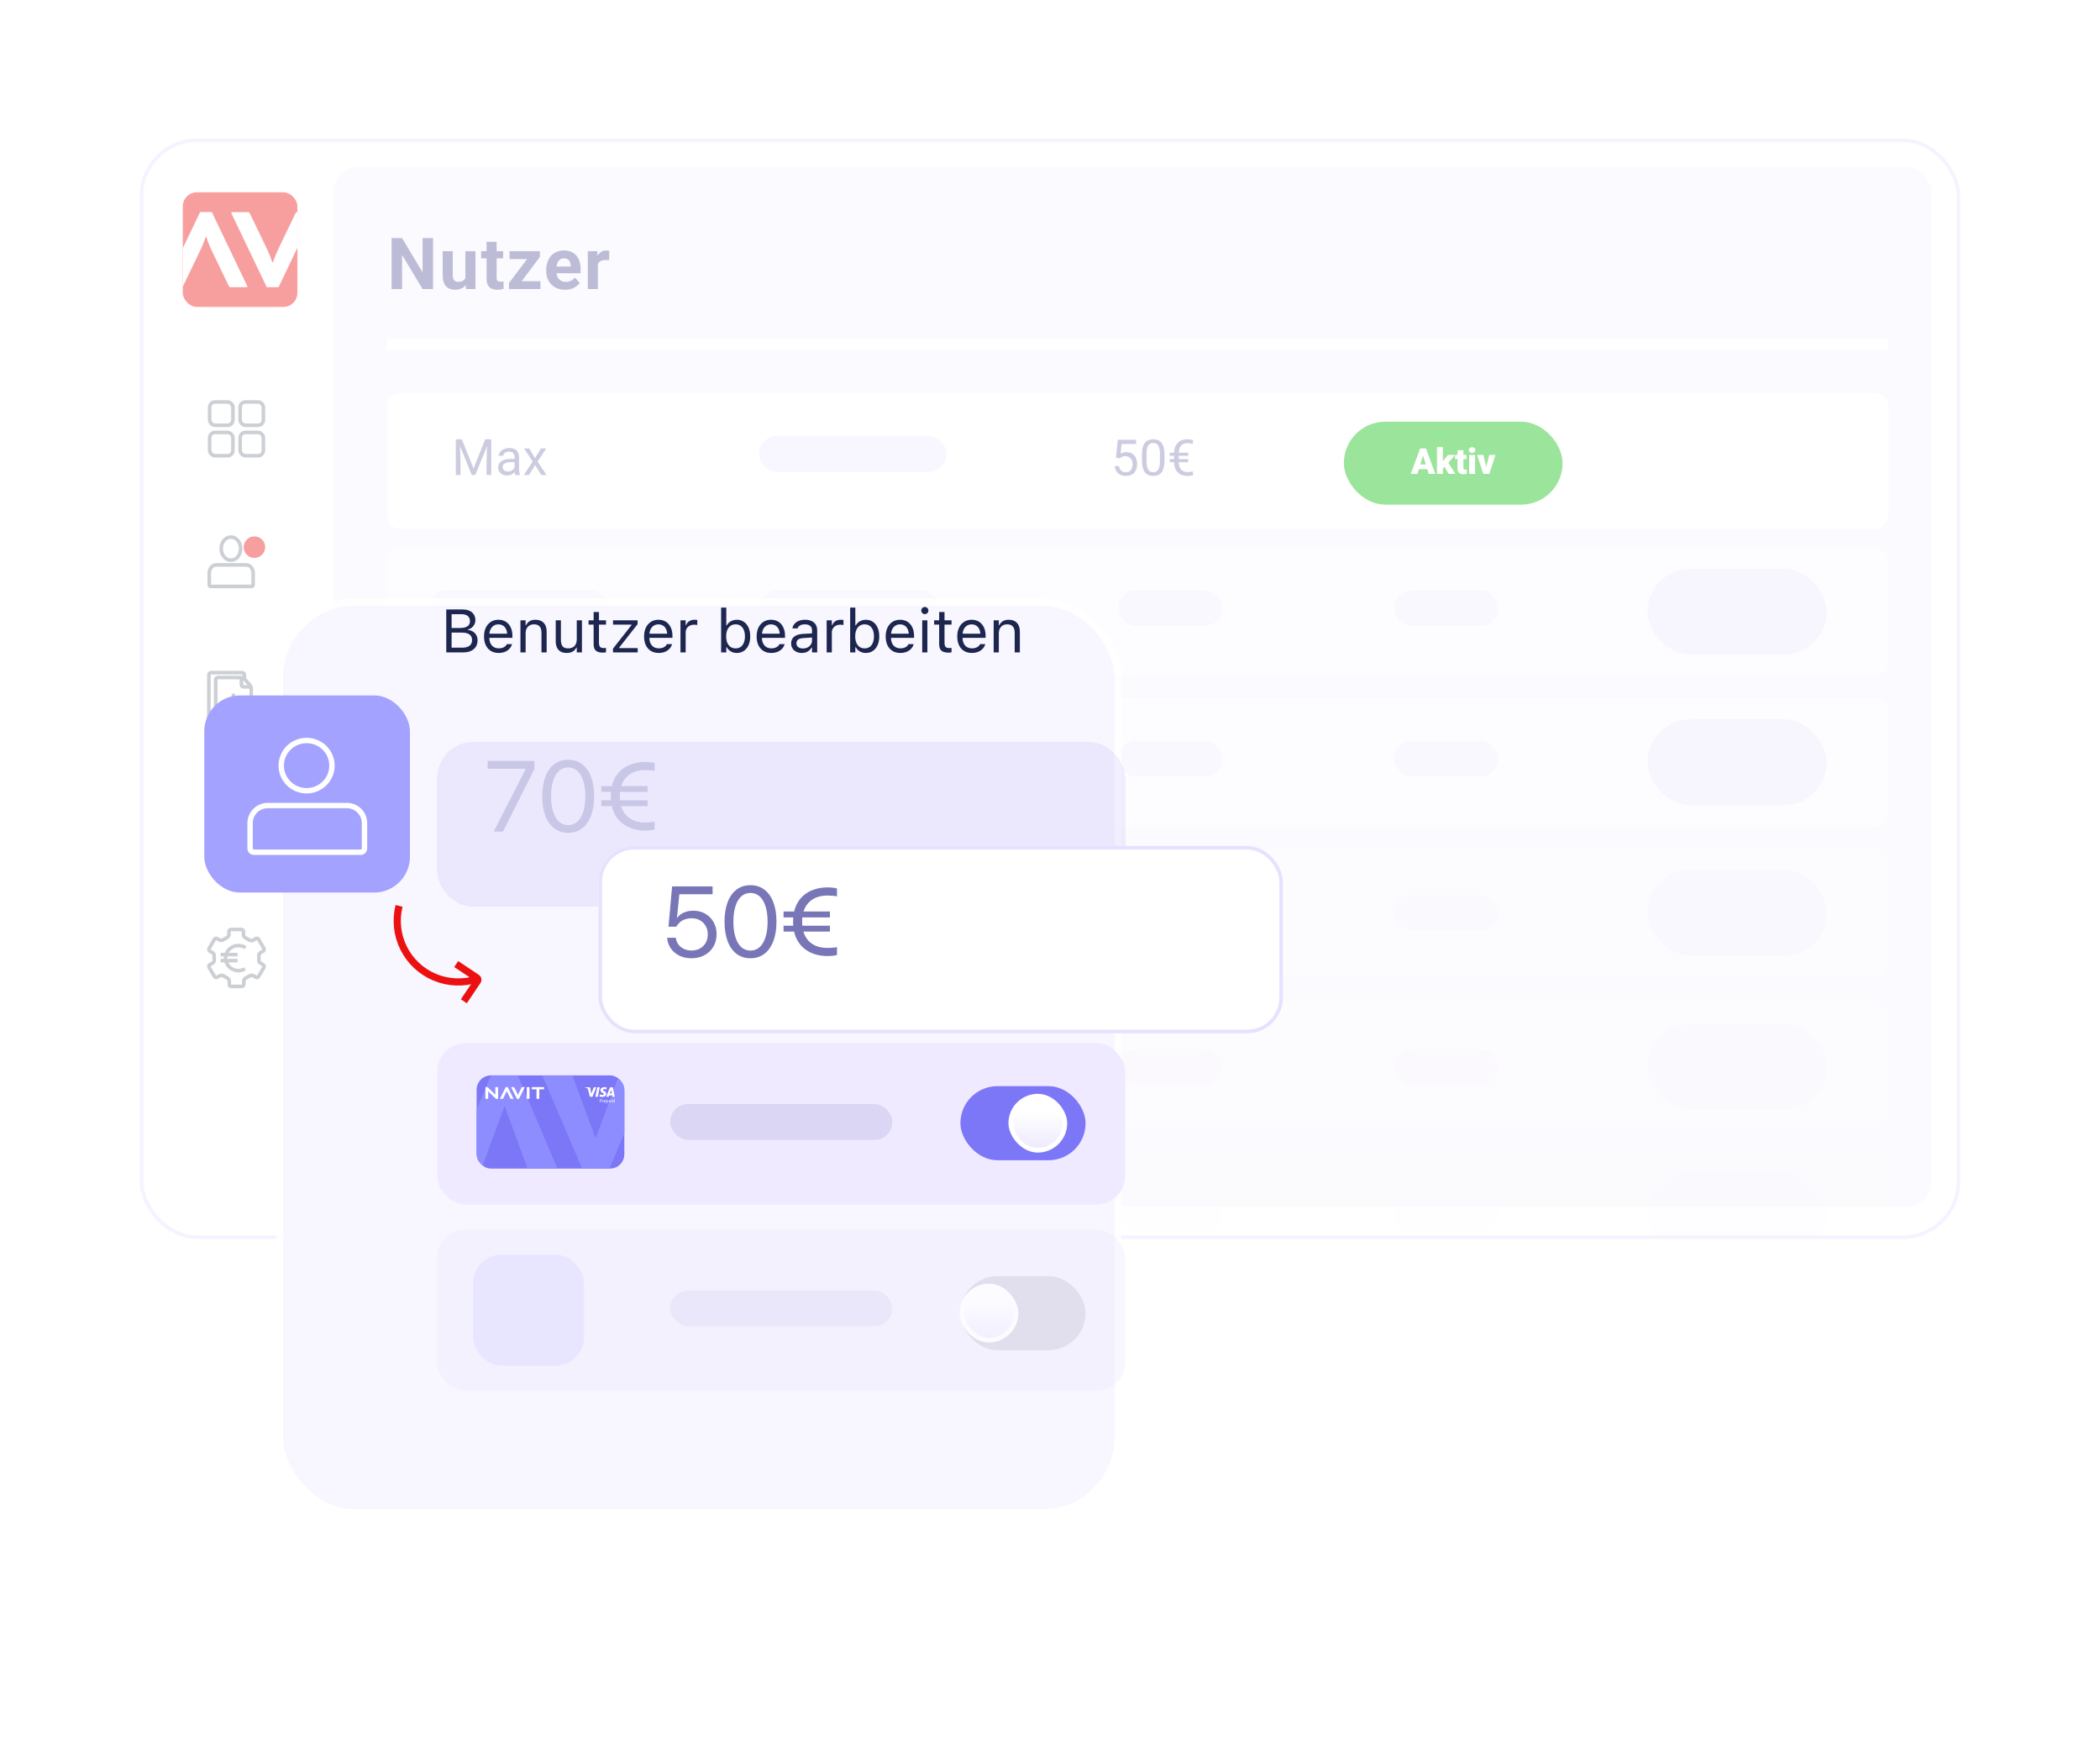 <?xml version="1.0" encoding="utf-8"?>
<svg xmlns="http://www.w3.org/2000/svg" fill="none" height="487" viewBox="0 0 586 487" width="586">
<g opacity="0.4">
<g filter="url(#filter0_d_9051_23316)">
<g clip-path="url(#clip0_9051_23316)">
<rect fill="white" height="307" rx="16" width="508" x="39"/>
<path d="M124.836 30.76H121.184L121.164 28.748H124.23C124.771 28.748 125.214 28.68 125.559 28.543C125.904 28.4 126.161 28.195 126.33 27.928C126.506 27.654 126.594 27.322 126.594 26.932C126.594 26.489 126.509 26.131 126.34 25.857C126.177 25.584 125.92 25.385 125.568 25.262C125.223 25.138 124.777 25.076 124.23 25.076H122.199V37H119.27V22.781H124.23C125.057 22.781 125.796 22.859 126.447 23.016C127.105 23.172 127.661 23.41 128.117 23.729C128.573 24.047 128.921 24.451 129.162 24.939C129.403 25.421 129.523 25.994 129.523 26.658C129.523 27.244 129.39 27.785 129.123 28.279C128.863 28.774 128.449 29.178 127.883 29.49C127.323 29.803 126.59 29.975 125.686 30.008L124.836 30.76ZM124.709 37H120.383L121.525 34.715H124.709C125.223 34.715 125.643 34.633 125.969 34.471C126.294 34.301 126.535 34.074 126.691 33.787C126.848 33.501 126.926 33.172 126.926 32.801C126.926 32.384 126.854 32.023 126.711 31.717C126.574 31.411 126.353 31.176 126.047 31.014C125.741 30.844 125.337 30.76 124.836 30.76H122.014L122.033 28.748H125.549L126.223 29.539C127.089 29.526 127.785 29.679 128.312 29.998C128.846 30.311 129.234 30.717 129.475 31.219C129.722 31.72 129.846 32.257 129.846 32.83C129.846 33.742 129.647 34.51 129.25 35.135C128.853 35.753 128.27 36.219 127.502 36.531C126.74 36.844 125.809 37 124.709 37ZM135.236 26.434V37H132.414V26.434H135.236ZM132.238 23.68C132.238 23.27 132.381 22.931 132.668 22.664C132.954 22.397 133.338 22.264 133.82 22.264C134.295 22.264 134.676 22.397 134.962 22.664C135.255 22.931 135.402 23.27 135.402 23.68C135.402 24.09 135.255 24.428 134.962 24.695C134.676 24.962 134.295 25.096 133.82 25.096C133.338 25.096 132.954 24.962 132.668 24.695C132.381 24.428 132.238 24.09 132.238 23.68ZM140.929 22V37H138.107V22H140.929ZM146.622 22V37H143.8V22H146.622ZM152.315 26.434V37H149.493V26.434H152.315ZM149.317 23.68C149.317 23.27 149.46 22.931 149.746 22.664C150.033 22.397 150.417 22.264 150.899 22.264C151.374 22.264 151.755 22.397 152.041 22.664C152.334 22.931 152.481 23.27 152.481 23.68C152.481 24.09 152.334 24.428 152.041 24.695C151.755 24.962 151.374 25.096 150.899 25.096C150.417 25.096 150.033 24.962 149.746 24.695C149.46 24.428 149.317 24.09 149.317 23.68ZM157.793 28.689V37H154.98V26.434H157.617L157.793 28.689ZM157.383 31.346H156.621C156.621 30.564 156.722 29.861 156.924 29.236C157.126 28.605 157.409 28.068 157.773 27.625C158.138 27.176 158.571 26.834 159.072 26.6C159.58 26.359 160.146 26.238 160.771 26.238C161.266 26.238 161.719 26.31 162.129 26.453C162.539 26.596 162.891 26.824 163.184 27.137C163.483 27.449 163.711 27.863 163.867 28.377C164.03 28.891 164.111 29.52 164.111 30.262V37H161.279V30.252C161.279 29.783 161.214 29.419 161.084 29.158C160.954 28.898 160.762 28.715 160.508 28.611C160.26 28.501 159.954 28.445 159.59 28.445C159.212 28.445 158.883 28.52 158.604 28.67C158.33 28.82 158.102 29.028 157.92 29.295C157.744 29.555 157.611 29.861 157.52 30.213C157.428 30.564 157.383 30.942 157.383 31.346ZM173.339 26.434H175.888V36.648C175.888 37.612 175.673 38.429 175.244 39.1C174.821 39.777 174.228 40.288 173.466 40.633C172.705 40.984 171.819 41.16 170.81 41.16C170.367 41.16 169.899 41.102 169.404 40.984C168.916 40.867 168.447 40.685 167.998 40.438C167.555 40.19 167.184 39.878 166.884 39.5L168.125 37.84C168.45 38.217 168.828 38.51 169.257 38.719C169.687 38.934 170.162 39.041 170.683 39.041C171.191 39.041 171.621 38.947 171.972 38.758C172.324 38.575 172.594 38.305 172.783 37.947C172.972 37.596 173.066 37.169 173.066 36.668V28.875L173.339 26.434ZM166.23 31.844V31.639C166.23 30.831 166.328 30.099 166.523 29.441C166.725 28.777 167.008 28.208 167.373 27.732C167.744 27.257 168.193 26.889 168.72 26.629C169.248 26.369 169.843 26.238 170.507 26.238C171.211 26.238 171.8 26.369 172.275 26.629C172.75 26.889 173.141 27.26 173.447 27.742C173.753 28.217 173.99 28.781 174.16 29.432C174.336 30.076 174.472 30.783 174.57 31.551V32C174.472 32.736 174.326 33.419 174.13 34.051C173.935 34.682 173.678 35.236 173.359 35.711C173.04 36.18 172.643 36.544 172.168 36.805C171.699 37.065 171.139 37.195 170.488 37.195C169.837 37.195 169.248 37.062 168.72 36.795C168.199 36.528 167.754 36.154 167.382 35.672C167.011 35.19 166.725 34.624 166.523 33.973C166.328 33.322 166.23 32.612 166.23 31.844ZM169.043 31.639V31.844C169.043 32.28 169.085 32.687 169.17 33.065C169.254 33.442 169.384 33.777 169.56 34.07C169.742 34.357 169.967 34.581 170.234 34.744C170.507 34.9 170.83 34.978 171.201 34.978C171.715 34.978 172.135 34.871 172.461 34.656C172.786 34.435 173.03 34.132 173.193 33.748C173.356 33.364 173.45 32.921 173.476 32.42V31.141C173.463 30.73 173.408 30.363 173.31 30.037C173.213 29.705 173.076 29.422 172.9 29.188C172.724 28.953 172.496 28.771 172.216 28.641C171.936 28.51 171.604 28.445 171.22 28.445C170.849 28.445 170.527 28.53 170.254 28.699C169.987 28.862 169.762 29.087 169.58 29.373C169.404 29.66 169.27 29.998 169.179 30.389C169.088 30.773 169.043 31.189 169.043 31.639ZM186.093 29.393L188.827 27.625C189.231 27.358 189.501 27.101 189.637 26.854C189.774 26.606 189.843 26.329 189.843 26.023C189.843 25.717 189.729 25.434 189.501 25.174C189.273 24.907 188.954 24.773 188.544 24.773C188.251 24.773 188.003 24.842 187.802 24.979C187.6 25.109 187.447 25.285 187.343 25.506C187.245 25.727 187.196 25.975 187.196 26.248C187.196 26.541 187.274 26.84 187.43 27.146C187.587 27.446 187.798 27.765 188.065 28.104C188.332 28.436 188.628 28.797 188.954 29.188L195.663 37H192.47L187.001 30.672C186.539 30.099 186.135 29.575 185.79 29.1C185.445 28.618 185.175 28.149 184.979 27.693C184.784 27.238 184.686 26.769 184.686 26.287C184.686 25.545 184.846 24.897 185.165 24.344C185.484 23.784 185.933 23.351 186.512 23.045C187.092 22.732 187.772 22.576 188.554 22.576C189.289 22.576 189.927 22.729 190.468 23.035C191.008 23.335 191.425 23.732 191.718 24.227C192.017 24.721 192.167 25.265 192.167 25.857C192.167 26.3 192.085 26.71 191.923 27.088C191.76 27.459 191.535 27.804 191.249 28.123C190.962 28.436 190.634 28.725 190.262 28.992L187.147 31.209C186.906 31.43 186.724 31.648 186.6 31.863C186.477 32.078 186.392 32.283 186.346 32.478C186.301 32.667 186.278 32.85 186.278 33.025C186.278 33.403 186.36 33.742 186.522 34.041C186.685 34.34 186.913 34.575 187.206 34.744C187.499 34.913 187.841 34.998 188.231 34.998C188.765 34.998 189.283 34.881 189.784 34.647C190.285 34.412 190.735 34.077 191.132 33.641C191.529 33.198 191.845 32.674 192.079 32.068C192.313 31.463 192.43 30.796 192.43 30.066H194.813C194.813 30.796 194.742 31.489 194.598 32.147C194.455 32.797 194.224 33.403 193.905 33.963C193.586 34.516 193.163 35.008 192.636 35.438C192.596 35.47 192.541 35.519 192.47 35.584C192.404 35.643 192.349 35.688 192.304 35.721C191.679 36.222 191.027 36.596 190.35 36.844C189.673 37.085 188.918 37.205 188.085 37.205C187.134 37.205 186.311 37.033 185.614 36.688C184.924 36.342 184.39 35.867 184.012 35.262C183.641 34.656 183.456 33.963 183.456 33.182C183.456 32.609 183.567 32.111 183.788 31.688C184.016 31.258 184.328 30.861 184.725 30.496C185.123 30.131 185.578 29.764 186.093 29.393ZM206.092 22.781V37H203.172V22.781H206.092ZM211.814 28.689V37H209.002V26.434H211.638L211.814 28.689ZM211.404 31.346H210.642C210.642 30.564 210.743 29.861 210.945 29.236C211.147 28.605 211.43 28.068 211.795 27.625C212.159 27.176 212.592 26.834 213.093 26.6C213.601 26.359 214.168 26.238 214.793 26.238C215.287 26.238 215.74 26.31 216.15 26.453C216.56 26.596 216.912 26.824 217.205 27.137C217.504 27.449 217.732 27.863 217.888 28.377C218.051 28.891 218.132 29.52 218.132 30.262V37H215.3V30.252C215.3 29.783 215.235 29.419 215.105 29.158C214.975 28.898 214.783 28.715 214.529 28.611C214.282 28.501 213.976 28.445 213.611 28.445C213.233 28.445 212.905 28.52 212.625 28.67C212.351 28.82 212.123 29.028 211.941 29.295C211.765 29.555 211.632 29.861 211.541 30.213C211.449 30.564 211.404 30.942 211.404 31.346ZM224.265 34.949L226.609 26.434H229.548L225.984 37H224.206L224.265 34.949ZM222.654 26.434L225.007 34.959L225.056 37H223.269L219.704 26.434H222.654ZM230.602 31.824V31.619C230.602 30.844 230.713 30.131 230.934 29.48C231.156 28.823 231.478 28.253 231.901 27.771C232.324 27.29 232.845 26.915 233.464 26.648C234.082 26.375 234.792 26.238 235.593 26.238C236.393 26.238 237.106 26.375 237.731 26.648C238.356 26.915 238.88 27.29 239.304 27.771C239.733 28.253 240.059 28.823 240.28 29.48C240.501 30.131 240.612 30.844 240.612 31.619V31.824C240.612 32.592 240.501 33.305 240.28 33.963C240.059 34.614 239.733 35.184 239.304 35.672C238.88 36.154 238.36 36.528 237.741 36.795C237.123 37.062 236.413 37.195 235.612 37.195C234.811 37.195 234.098 37.062 233.473 36.795C232.855 36.528 232.331 36.154 231.901 35.672C231.478 35.184 231.156 34.614 230.934 33.963C230.713 33.305 230.602 32.592 230.602 31.824ZM233.415 31.619V31.824C233.415 32.267 233.454 32.68 233.532 33.065C233.61 33.449 233.734 33.787 233.903 34.08C234.079 34.367 234.307 34.591 234.587 34.754C234.867 34.917 235.208 34.998 235.612 34.998C236.003 34.998 236.338 34.917 236.618 34.754C236.898 34.591 237.123 34.367 237.292 34.08C237.461 33.787 237.585 33.449 237.663 33.065C237.748 32.68 237.79 32.267 237.79 31.824V31.619C237.79 31.189 237.748 30.786 237.663 30.408C237.585 30.024 237.458 29.686 237.282 29.393C237.113 29.093 236.888 28.859 236.608 28.689C236.328 28.52 235.99 28.436 235.593 28.436C235.195 28.436 234.857 28.52 234.577 28.689C234.304 28.859 234.079 29.093 233.903 29.393C233.734 29.686 233.61 30.024 233.532 30.408C233.454 30.786 233.415 31.189 233.415 31.619ZM245.709 26.434V37H242.887V26.434H245.709ZM242.711 23.68C242.711 23.27 242.855 22.931 243.141 22.664C243.427 22.397 243.812 22.264 244.293 22.264C244.769 22.264 245.149 22.397 245.436 22.664C245.729 22.931 245.875 23.27 245.875 23.68C245.875 24.09 245.729 24.428 245.436 24.695C245.149 24.962 244.769 25.096 244.293 25.096C243.812 25.096 243.427 24.962 243.141 24.695C242.855 24.428 242.711 24.09 242.711 23.68ZM252.799 34.998C253.144 34.998 253.45 34.933 253.717 34.803C253.984 34.666 254.192 34.477 254.342 34.236C254.498 33.989 254.579 33.699 254.586 33.367H257.232C257.226 34.109 257.027 34.77 256.637 35.35C256.246 35.922 255.722 36.375 255.064 36.707C254.407 37.033 253.671 37.195 252.857 37.195C252.037 37.195 251.321 37.059 250.709 36.785C250.104 36.512 249.599 36.134 249.195 35.652C248.792 35.164 248.489 34.598 248.287 33.953C248.085 33.302 247.984 32.605 247.984 31.863V31.58C247.984 30.831 248.085 30.135 248.287 29.49C248.489 28.839 248.792 28.273 249.195 27.791C249.599 27.303 250.104 26.922 250.709 26.648C251.314 26.375 252.024 26.238 252.838 26.238C253.704 26.238 254.462 26.404 255.113 26.736C255.771 27.068 256.285 27.544 256.656 28.162C257.034 28.774 257.226 29.5 257.232 30.34H254.586C254.579 29.988 254.505 29.669 254.361 29.383C254.225 29.096 254.023 28.869 253.756 28.699C253.495 28.523 253.173 28.436 252.789 28.436C252.379 28.436 252.044 28.523 251.783 28.699C251.523 28.869 251.321 29.103 251.178 29.402C251.035 29.695 250.934 30.031 250.875 30.408C250.823 30.779 250.797 31.17 250.797 31.58V31.863C250.797 32.273 250.823 32.667 250.875 33.045C250.927 33.422 251.025 33.758 251.168 34.051C251.318 34.344 251.523 34.575 251.783 34.744C252.044 34.913 252.382 34.998 252.799 34.998ZM264.127 37.195C263.306 37.195 262.571 37.065 261.92 36.805C261.268 36.538 260.715 36.17 260.259 35.701C259.81 35.232 259.465 34.689 259.224 34.07C258.983 33.445 258.863 32.781 258.863 32.078V31.688C258.863 30.887 258.977 30.154 259.205 29.49C259.433 28.826 259.758 28.25 260.181 27.762C260.611 27.273 261.132 26.899 261.744 26.639C262.356 26.372 263.046 26.238 263.814 26.238C264.563 26.238 265.227 26.362 265.806 26.609C266.386 26.857 266.871 27.208 267.261 27.664C267.658 28.12 267.958 28.667 268.16 29.305C268.362 29.936 268.462 30.639 268.462 31.414V32.586H260.064V30.711H265.699V30.496C265.699 30.105 265.627 29.757 265.484 29.451C265.347 29.139 265.139 28.891 264.859 28.709C264.579 28.527 264.221 28.436 263.785 28.436C263.414 28.436 263.095 28.517 262.828 28.68C262.561 28.842 262.343 29.07 262.173 29.363C262.011 29.656 261.887 30.001 261.802 30.398C261.724 30.789 261.685 31.219 261.685 31.688V32.078C261.685 32.501 261.744 32.892 261.861 33.25C261.985 33.608 262.157 33.917 262.379 34.178C262.606 34.438 262.88 34.64 263.199 34.783C263.524 34.926 263.892 34.998 264.302 34.998C264.81 34.998 265.282 34.9 265.718 34.705C266.161 34.503 266.542 34.2 266.861 33.797L268.228 35.281C268.007 35.6 267.704 35.906 267.32 36.199C266.942 36.492 266.487 36.733 265.953 36.922C265.419 37.104 264.81 37.195 264.127 37.195ZM276.177 34.08C276.177 33.878 276.118 33.696 276.001 33.533C275.884 33.37 275.666 33.221 275.347 33.084C275.034 32.941 274.582 32.81 273.989 32.693C273.456 32.576 272.958 32.43 272.495 32.254C272.04 32.072 271.642 31.854 271.304 31.6C270.972 31.346 270.711 31.046 270.523 30.701C270.334 30.35 270.239 29.949 270.239 29.5C270.239 29.057 270.334 28.641 270.523 28.25C270.718 27.859 270.995 27.514 271.353 27.215C271.717 26.909 272.16 26.671 272.681 26.502C273.208 26.326 273.801 26.238 274.458 26.238C275.376 26.238 276.164 26.385 276.821 26.678C277.486 26.971 277.993 27.374 278.345 27.889C278.703 28.396 278.882 28.976 278.882 29.627H276.07C276.07 29.354 276.011 29.109 275.894 28.895C275.783 28.673 275.607 28.501 275.366 28.377C275.132 28.247 274.826 28.182 274.448 28.182C274.136 28.182 273.866 28.237 273.638 28.348C273.41 28.452 273.234 28.595 273.111 28.777C272.993 28.953 272.935 29.148 272.935 29.363C272.935 29.526 272.967 29.672 273.032 29.803C273.104 29.926 273.218 30.04 273.374 30.145C273.53 30.249 273.732 30.346 273.98 30.438C274.234 30.522 274.546 30.6 274.917 30.672C275.679 30.828 276.359 31.033 276.958 31.287C277.557 31.535 278.032 31.873 278.384 32.303C278.736 32.726 278.911 33.283 278.911 33.973C278.911 34.441 278.807 34.871 278.599 35.262C278.39 35.652 278.091 35.994 277.7 36.287C277.31 36.574 276.841 36.798 276.294 36.961C275.754 37.117 275.145 37.195 274.468 37.195C273.485 37.195 272.652 37.02 271.968 36.668C271.291 36.316 270.777 35.87 270.425 35.33C270.08 34.783 269.907 34.223 269.907 33.65H272.573C272.586 34.035 272.684 34.344 272.866 34.578C273.055 34.812 273.293 34.982 273.579 35.086C273.872 35.19 274.188 35.242 274.527 35.242C274.891 35.242 275.194 35.193 275.435 35.096C275.676 34.992 275.858 34.855 275.982 34.685C276.112 34.51 276.177 34.308 276.177 34.08Z" fill="#1D264F"/>
<g clip-path="url(#clip1_9051_23316)">
<g clip-path="url(#clip2_9051_23316)">
<rect fill="#FF1818" height="32" rx="4" width="32" x="51" y="15"/>
<path d="M74.609 31.08C75.345 32.585 75.974 34.538 75.974 34.538H76.181C76.181 34.538 76.81 32.585 77.546 31.08L82.402 20.986C82.609 20.565 82.716 20.531 83.137 20.531H87.331C87.538 20.531 87.612 20.638 87.612 20.739C87.612 20.84 87.505 21.053 87.404 21.261L77.725 41.488H74.441L64.762 21.267C64.656 21.059 64.555 20.846 64.555 20.745C64.555 20.643 64.622 20.537 64.835 20.537H69.029C69.45 20.537 69.551 20.57 69.764 20.992L74.621 31.086L74.609 31.08Z" fill="white"/>
<path d="M58.942 30.945C58.206 29.441 57.578 27.487 57.578 27.487H57.37C57.37 27.487 56.741 29.441 56.006 30.945L51.15 41.039C50.942 41.46 50.835 41.494 50.414 41.494H46.226C46.018 41.494 45.945 41.387 45.945 41.286C45.945 41.185 46.052 40.972 46.153 40.764L55.832 20.531H59.116L68.794 40.759C68.901 40.966 69.002 41.18 69.002 41.281C69.002 41.382 68.935 41.488 68.722 41.488H64.528C64.107 41.488 64.006 41.455 63.792 41.034L58.936 30.94L58.942 30.945Z" fill="white"/>
<g clip-path="url(#clip3_9051_23316)">
<mask height="32" id="mask0_9051_23316" maskUnits="userSpaceOnUse" style="mask-type:luminance" width="32" x="51" y="15">
<path d="M83 15H51V47H83V15Z" fill="white"/>
</mask>
<g mask="url(#mask0_9051_23316)">
<path d="M83 15H51V47H83V15Z" fill="#EC1010"/>
<path d="M74.609 31.08C75.345 32.585 75.974 34.538 75.974 34.538H76.181C76.181 34.538 76.81 32.585 77.546 31.08L82.402 20.986C82.609 20.565 82.716 20.531 83.137 20.531H87.331C87.539 20.531 87.612 20.638 87.612 20.739C87.612 20.84 87.505 21.053 87.404 21.261L77.725 41.488H74.441L64.762 21.267C64.656 21.059 64.555 20.846 64.555 20.745C64.555 20.643 64.622 20.537 64.835 20.537H69.029C69.45 20.537 69.551 20.57 69.764 20.992L74.621 31.086L74.609 31.08Z" fill="white"/>
<path d="M58.942 30.945C58.206 29.441 57.578 27.487 57.578 27.487H57.37C57.37 27.487 56.741 29.441 56.006 30.945L51.15 41.039C50.942 41.46 50.835 41.494 50.414 41.494H46.226C46.018 41.494 45.945 41.387 45.945 41.286C45.945 41.185 46.052 40.972 46.153 40.764L55.832 20.531H59.116L68.794 40.759C68.901 40.966 69.002 41.18 69.002 41.281C69.002 41.382 68.935 41.488 68.722 41.488H64.528C64.107 41.488 64.006 41.455 63.792 41.034L58.936 30.94L58.942 30.945Z" fill="white"/>
</g>
</g>
</g>
<rect height="6.5" rx="1.5" stroke="#7F8794" width="6.5" x="58.5" y="73.5"/>
<rect height="6.5" rx="1.5" stroke="#7F8794" width="6.5" x="58.5" y="82"/>
<rect height="6.5" rx="1.5" stroke="#7F8794" width="6.5" x="67" y="73.5"/>
<rect height="6.5" rx="1.5" stroke="#7F8794" width="6.5" x="67" y="82"/>
<path d="M64.442 117.643C65.942 117.643 67.159 116.197 67.159 114.413C67.159 112.63 65.942 111.184 64.442 111.184C62.943 111.184 61.727 112.63 61.727 114.413C61.727 116.197 62.943 117.643 64.442 117.643Z" stroke="#7F8794" stroke-miterlimit="10"/>
<path d="M60.286 118.965H68.742C69.245 118.965 69.727 119.202 70.082 119.625C70.438 120.048 70.638 120.621 70.638 121.219V124.482C70.638 124.61 70.595 124.733 70.519 124.823C70.443 124.913 70.34 124.964 70.233 124.964H58.796C58.688 124.964 58.585 124.913 58.509 124.823C58.433 124.733 58.391 124.61 58.391 124.482V121.219C58.391 120.621 58.59 120.048 58.946 119.625C59.301 119.202 59.784 118.965 60.286 118.965V118.965Z" stroke="#7F8794" stroke-miterlimit="10"/>
<path d="M72.797 113.734H68.544" stroke="#7F8794" stroke-miterlimit="10" stroke-width="2"/>
<path d="M70.67 111.206V116.263" stroke="#7F8794" stroke-miterlimit="10" stroke-width="2"/>
<circle cx="71" cy="114" fill="#EC1010" r="3"/>
<path d="M60.111 163.075H58.868C58.715 163.075 58.567 163.013 58.459 162.904C58.35 162.794 58.289 162.645 58.289 162.49V149.6C58.289 149.445 58.35 149.296 58.459 149.187C58.567 149.077 58.715 149.016 58.868 149.016H67.626C67.78 149.016 67.927 149.077 68.036 149.187C68.145 149.296 68.206 149.445 68.206 149.6V150.682" stroke="#7F8794" stroke-miterlimit="10"/>
<path d="M69.707 152.427C69.945 152.712 70.084 153.067 70.104 153.438V163.85C70.104 164.005 70.043 164.153 69.934 164.263C69.826 164.373 69.678 164.434 69.525 164.434H60.767C60.613 164.434 60.466 164.373 60.357 164.263C60.248 164.153 60.188 164.005 60.188 163.85V150.96C60.188 150.805 60.248 150.656 60.357 150.546C60.466 150.437 60.613 150.375 60.767 150.375H67.24C67.604 150.396 67.949 150.547 68.213 150.802L69.707 152.427Z" stroke="#7F8794" stroke-miterlimit="10"/>
<path d="M69.919 152.98H67.946C67.793 152.98 67.645 152.919 67.537 152.809C67.428 152.7 67.367 152.551 67.367 152.396V150.461" stroke="#7F8794" stroke-miterlimit="10"/>
<path d="M65.141 154.859V160.428" stroke="#7F8794" stroke-miterlimit="10"/>
<path d="M63.016 158.403L64.95 160.356C64.972 160.378 64.998 160.395 65.026 160.407C65.054 160.419 65.085 160.425 65.115 160.425C65.146 160.425 65.177 160.419 65.205 160.407C65.233 160.395 65.259 160.378 65.281 160.356L67.261 158.359" stroke="#7F8794" stroke-miterlimit="10"/>
<path d="M72.966 187.5V190.386C72.575 190.492 72.221 190.72 71.946 191.039C71.56 191.488 71.354 192.082 71.353 192.689C71.353 193.296 71.56 193.891 71.946 194.34C72.221 194.659 72.575 194.885 72.966 194.992V197.892H58.5V194.992C58.891 194.885 59.244 194.659 59.519 194.34C59.905 193.891 60.112 193.297 60.112 192.689C60.112 192.082 59.905 191.488 59.519 191.039C59.244 190.72 58.891 190.493 58.5 190.387V187.5H72.966Z" stroke="#7F8794" stroke-miterlimit="10"/>
<path d="M63.399 222.891C63.54 222.8 63.658 222.676 63.742 222.53C63.827 222.385 63.876 222.221 63.885 222.053V221.215C63.885 221.067 63.944 220.925 64.049 220.82C64.154 220.715 64.296 220.656 64.444 220.656H67.378C67.526 220.656 67.668 220.715 67.773 220.82C67.877 220.925 67.936 221.067 67.936 221.215V222.106C67.945 222.274 67.994 222.438 68.079 222.584C68.163 222.729 68.281 222.853 68.422 222.944L69.649 223.648C69.8 223.723 69.966 223.762 70.134 223.762C70.302 223.762 70.468 223.723 70.618 223.648L71.409 223.196C71.473 223.159 71.543 223.136 71.616 223.126C71.688 223.117 71.762 223.122 71.833 223.141C71.904 223.16 71.97 223.193 72.028 223.238C72.087 223.283 72.135 223.339 72.172 223.403L73.63 225.95C73.666 226.014 73.69 226.084 73.7 226.157C73.709 226.23 73.704 226.304 73.685 226.375C73.665 226.445 73.632 226.512 73.588 226.57C73.543 226.628 73.487 226.677 73.423 226.713L72.672 227.143C72.533 227.234 72.42 227.358 72.344 227.505C72.268 227.652 72.232 227.816 72.239 227.982C72.239 227.982 72.258 228.197 72.258 228.588C72.258 228.979 72.236 229.186 72.236 229.186C72.227 229.35 72.261 229.514 72.335 229.661C72.409 229.808 72.52 229.933 72.658 230.024L73.44 230.485C73.503 230.522 73.559 230.571 73.603 230.63C73.647 230.689 73.68 230.755 73.698 230.826C73.716 230.898 73.721 230.972 73.71 231.044C73.7 231.117 73.676 231.187 73.638 231.25L72.152 233.781C72.115 233.845 72.066 233.9 72.007 233.944C71.948 233.989 71.882 234.021 71.811 234.039C71.739 234.058 71.665 234.062 71.593 234.052C71.52 234.042 71.45 234.017 71.387 233.98L70.705 233.561C70.554 233.486 70.388 233.447 70.22 233.447C70.052 233.447 69.886 233.486 69.736 233.561L68.52 234.248C68.379 234.339 68.26 234.463 68.176 234.608C68.091 234.754 68.043 234.918 68.034 235.086V235.994C68.034 236.142 67.975 236.284 67.87 236.389C67.766 236.494 67.624 236.553 67.475 236.553H64.539C64.391 236.553 64.249 236.494 64.144 236.389C64.039 236.284 63.98 236.142 63.98 235.994V235.086C63.971 234.918 63.923 234.754 63.837 234.608C63.752 234.462 63.634 234.339 63.491 234.248L62.276 233.566C62.126 233.491 61.96 233.451 61.791 233.451C61.623 233.451 61.457 233.491 61.307 233.566L60.605 233.98C60.542 234.017 60.472 234.042 60.399 234.052C60.327 234.062 60.253 234.058 60.181 234.039C60.11 234.021 60.044 233.989 59.985 233.944C59.926 233.9 59.877 233.845 59.84 233.781L58.351 231.25C58.313 231.187 58.289 231.117 58.279 231.044C58.269 230.972 58.273 230.898 58.291 230.826C58.31 230.755 58.342 230.689 58.386 230.63C58.431 230.571 58.486 230.522 58.549 230.485L59.334 230.024C59.472 229.933 59.585 229.808 59.662 229.661C59.738 229.515 59.777 229.351 59.773 229.186C59.773 229.186 59.753 228.954 59.753 228.568C59.751 228.382 59.758 228.195 59.776 228.009C59.788 227.845 59.755 227.68 59.681 227.533C59.608 227.385 59.495 227.26 59.357 227.171L58.569 226.719C58.505 226.682 58.449 226.634 58.404 226.575C58.36 226.517 58.327 226.451 58.307 226.38C58.288 226.309 58.283 226.235 58.292 226.163C58.302 226.09 58.325 226.02 58.362 225.956L59.82 223.408C59.895 223.281 60.017 223.189 60.159 223.151C60.301 223.114 60.453 223.134 60.58 223.207L61.22 223.581C61.37 223.657 61.535 223.697 61.703 223.697C61.871 223.697 62.037 223.657 62.187 223.581L63.399 222.891Z" stroke="#7F8794" stroke-miterlimit="10"/>
<path d="M68.37 231.636C67.819 231.957 67.189 232.129 66.546 232.133C65.904 232.137 65.272 231.972 64.717 231.657C64.162 231.342 63.704 230.887 63.391 230.341C63.078 229.794 62.922 229.176 62.939 228.551C62.955 227.926 63.144 227.316 63.485 226.786C63.826 226.256 64.308 225.825 64.878 225.538C65.449 225.251 66.089 225.118 66.73 225.154C67.372 225.19 67.992 225.393 68.525 225.742" stroke="#7F8794" stroke-miterlimit="10"/>
<path d="M61.539 227.664H66.288" stroke="#7F8794" stroke-miterlimit="10"/>
<path d="M61.539 229.34H66.288" stroke="#7F8794" stroke-miterlimit="10"/>
<rect fill="#F5F3FC" height="290" rx="7" width="446" x="93" y="8"/>
<line stroke="white" stroke-width="3" x1="108" x2="527" y1="57.5" y2="57.5"/>
</g>
<g opacity="0.54">
<rect fill="white" height="36" rx="4" width="419" x="108" y="156"/>
<rect fill="#E6E1FF" height="24" rx="12" width="49.989" x="459.742" y="162"/>
<rect fill="#EEEAFF" height="10" rx="5" width="49.989" x="119.812" y="168"/>
<rect fill="#EEEAFF" height="10" rx="5" width="49.989" x="212" y="168"/>
<rect fill="#EEEAFF" height="10" rx="5" width="29.085" x="312" y="168"/>
<rect fill="#EEEAFF" height="10" rx="5" width="29.085" x="389" y="168"/>
</g>
<g opacity="0.54">
<rect fill="white" height="36" rx="4" width="419" x="108" y="114"/>
<rect fill="#E6E1FF" height="24" rx="12" width="49.989" x="459.742" y="120"/>
<rect fill="#EEEAFF" height="10" rx="5" width="49.989" x="119.812" y="126"/>
<rect fill="#EEEAFF" height="10" rx="5" width="49.989" x="212" y="126"/>
<rect fill="#EEEAFF" height="10" rx="5" width="29.085" x="312" y="126"/>
<rect fill="#EEEAFF" height="10" rx="5" width="29.085" x="389" y="126"/>
</g>
<g filter="url(#filter1_d_9051_23316)">
<path d="M108 74C108 71.791 109.791 70 112 70H523C525.209 70 527 71.791 527 74V104C527 106.209 525.209 108 523 108H112C109.791 108 108 106.209 108 104V74Z" fill="white"/>
<path d="M127.604 82.922H128.882L132.143 91.036L135.396 82.922H136.682L132.635 92.875H131.637L127.604 82.922ZM127.187 82.922H128.314L128.499 88.992V92.875H127.187V82.922ZM135.964 82.922H137.092V92.875H135.779V88.992L135.964 82.922ZM143.579 91.61V87.803C143.579 87.511 143.52 87.258 143.401 87.044C143.287 86.825 143.114 86.657 142.882 86.538C142.649 86.42 142.362 86.36 142.021 86.36C141.701 86.36 141.421 86.415 141.18 86.524C140.943 86.634 140.756 86.777 140.619 86.955C140.487 87.133 140.421 87.324 140.421 87.529H139.156C139.156 87.265 139.225 87.003 139.361 86.743C139.498 86.483 139.694 86.249 139.949 86.039C140.209 85.825 140.519 85.656 140.879 85.533C141.243 85.406 141.649 85.342 142.096 85.342C142.633 85.342 143.107 85.433 143.518 85.615C143.932 85.797 144.256 86.073 144.488 86.442C144.725 86.807 144.844 87.265 144.844 87.816V91.262C144.844 91.508 144.864 91.77 144.905 92.048C144.951 92.326 145.017 92.565 145.104 92.766V92.875H143.784C143.72 92.729 143.67 92.535 143.634 92.294C143.597 92.048 143.579 91.82 143.579 91.61ZM143.798 88.391L143.812 89.279H142.533C142.173 89.279 141.852 89.309 141.569 89.368C141.287 89.423 141.05 89.507 140.858 89.621C140.667 89.735 140.521 89.879 140.421 90.052C140.321 90.22 140.271 90.419 140.271 90.647C140.271 90.879 140.323 91.091 140.428 91.282C140.533 91.474 140.69 91.626 140.899 91.74C141.114 91.85 141.376 91.904 141.686 91.904C142.073 91.904 142.415 91.822 142.711 91.658C143.007 91.494 143.242 91.294 143.415 91.057C143.593 90.82 143.688 90.59 143.702 90.366L144.242 90.975C144.21 91.166 144.124 91.378 143.982 91.61C143.841 91.843 143.652 92.066 143.415 92.28C143.183 92.49 142.905 92.665 142.581 92.807C142.262 92.943 141.902 93.012 141.501 93.012C141 93.012 140.56 92.914 140.182 92.718C139.808 92.522 139.516 92.26 139.307 91.932C139.102 91.599 138.999 91.228 138.999 90.817C138.999 90.421 139.076 90.072 139.231 89.772C139.386 89.466 139.61 89.213 139.901 89.013C140.193 88.808 140.544 88.653 140.954 88.548C141.364 88.443 141.822 88.391 142.328 88.391H143.798ZM147.688 85.478L149.308 88.172L150.948 85.478H152.432L150.012 89.129L152.507 92.875H151.044L149.335 90.1L147.626 92.875H146.156L148.645 89.129L146.231 85.478H147.688Z" fill="#59579A" fill-opacity="0.76"/>
<path d="M312.427 88.263L311.415 88.003L311.914 83.047H317.021V84.216H312.987L312.687 86.923C312.869 86.818 313.099 86.72 313.377 86.629C313.66 86.538 313.983 86.492 314.348 86.492C314.808 86.492 315.22 86.572 315.585 86.731C315.95 86.886 316.259 87.11 316.515 87.401C316.774 87.693 316.973 88.044 317.109 88.454C317.246 88.864 317.314 89.322 317.314 89.828C317.314 90.307 317.248 90.746 317.116 91.147C316.989 91.549 316.795 91.899 316.535 92.2C316.275 92.496 315.947 92.727 315.551 92.891C315.159 93.055 314.696 93.137 314.163 93.137C313.762 93.137 313.382 93.082 313.021 92.973C312.666 92.859 312.347 92.688 312.064 92.46C311.786 92.228 311.559 91.94 311.381 91.599C311.208 91.252 311.098 90.847 311.053 90.382H312.256C312.311 90.755 312.42 91.07 312.584 91.325C312.748 91.58 312.962 91.774 313.227 91.906C313.495 92.034 313.808 92.098 314.163 92.098C314.464 92.098 314.73 92.045 314.963 91.94C315.195 91.836 315.391 91.685 315.551 91.489C315.71 91.293 315.831 91.056 315.913 90.778C316 90.5 316.043 90.188 316.043 89.842C316.043 89.527 316 89.236 315.913 88.967C315.826 88.698 315.697 88.463 315.523 88.263C315.355 88.062 315.147 87.907 314.901 87.798C314.655 87.684 314.373 87.627 314.054 87.627C313.63 87.627 313.309 87.684 313.09 87.798C312.876 87.912 312.655 88.067 312.427 88.263ZM324.95 87.231V88.748C324.95 89.564 324.877 90.252 324.731 90.812C324.586 91.373 324.376 91.824 324.103 92.166C323.829 92.508 323.499 92.756 323.111 92.911C322.729 93.061 322.296 93.137 321.812 93.137C321.43 93.137 321.076 93.089 320.753 92.993C320.429 92.897 320.138 92.745 319.878 92.535C319.623 92.321 319.404 92.043 319.222 91.701C319.039 91.359 318.9 90.945 318.805 90.457C318.709 89.969 318.661 89.4 318.661 88.748V87.231C318.661 86.415 318.734 85.731 318.88 85.18C319.03 84.628 319.242 84.186 319.516 83.853C319.789 83.516 320.117 83.275 320.5 83.129C320.887 82.983 321.32 82.91 321.799 82.91C322.186 82.91 322.542 82.958 322.865 83.054C323.193 83.145 323.485 83.293 323.74 83.498C323.995 83.699 324.212 83.967 324.39 84.305C324.572 84.637 324.711 85.045 324.807 85.528C324.902 86.011 324.95 86.579 324.95 87.231ZM323.679 88.953V87.019C323.679 86.572 323.651 86.18 323.597 85.843C323.547 85.501 323.471 85.209 323.371 84.968C323.271 84.726 323.143 84.53 322.988 84.38C322.838 84.23 322.662 84.12 322.462 84.052C322.266 83.979 322.045 83.942 321.799 83.942C321.498 83.942 321.231 83.999 320.999 84.113C320.767 84.223 320.571 84.398 320.411 84.64C320.256 84.881 320.138 85.198 320.056 85.59C319.974 85.982 319.933 86.458 319.933 87.019V88.953C319.933 89.4 319.958 89.794 320.008 90.136C320.062 90.478 320.142 90.774 320.247 91.024C320.352 91.27 320.479 91.473 320.63 91.633C320.78 91.792 320.953 91.911 321.149 91.988C321.35 92.061 321.571 92.098 321.812 92.098C322.122 92.098 322.394 92.038 322.626 91.92C322.858 91.801 323.052 91.617 323.207 91.366C323.367 91.111 323.485 90.785 323.562 90.389C323.64 89.988 323.679 89.509 323.679 88.953ZM331.321 92.07C331.586 92.07 331.843 92.05 332.094 92.009C332.344 91.968 332.584 91.911 332.812 91.838L332.948 92.932C332.693 92.995 332.426 93.046 332.148 93.082C331.87 93.118 331.59 93.137 331.308 93.137C330.765 93.137 330.269 93.055 329.817 92.891C329.366 92.722 328.977 92.474 328.648 92.145C328.32 91.813 328.065 91.4 327.883 90.908C327.705 90.412 327.616 89.833 327.616 89.172V86.895C327.616 86.23 327.705 85.649 327.883 85.152C328.061 84.656 328.313 84.241 328.642 83.908C328.97 83.576 329.357 83.327 329.804 83.163C330.255 82.995 330.754 82.91 331.301 82.91C331.588 82.91 331.864 82.931 332.128 82.972C332.397 83.008 332.67 83.058 332.948 83.122L332.812 84.223C332.588 84.15 332.349 84.093 332.094 84.052C331.839 84.006 331.579 83.983 331.314 83.983C330.95 83.983 330.619 84.043 330.323 84.161C330.032 84.28 329.781 84.457 329.571 84.694C329.366 84.931 329.209 85.232 329.1 85.597C328.99 85.961 328.936 86.39 328.936 86.882V89.172C328.936 89.664 328.99 90.092 329.1 90.457C329.214 90.822 329.375 91.122 329.585 91.359C329.795 91.596 330.045 91.774 330.337 91.893C330.633 92.011 330.961 92.07 331.321 92.07ZM331.561 86.663V87.518H326.399V86.663H331.561ZM331.561 88.447V89.295H326.399V88.447H331.561Z" fill="#59579A" fill-opacity="0.76"/>
<rect fill="#06BC06" height="23.143" rx="11.571" width="61.036" x="375" y="78"/>
<path d="M397.249 86.955L395.516 92.57H393.675L396.287 85.461H397.454L397.249 86.955ZM398.685 92.57L396.946 86.955L396.722 85.461H397.903L400.53 92.57H398.685ZM398.616 89.919V91.242H394.969V89.919H398.616ZM402.635 85.065V92.57H400.989V85.065H402.635ZM406.014 87.287L403.719 89.978L402.518 91.179L401.8 90.134L402.801 88.83L404.041 87.287H406.014ZM404.251 92.57L402.84 90.163L404.056 89.299L406.136 92.57H404.251ZM409.227 87.287V88.43H406.043V87.287H409.227ZM406.712 85.974H408.357V90.847C408.357 90.987 408.374 91.096 408.406 91.174C408.439 91.249 408.494 91.302 408.572 91.335C408.654 91.364 408.761 91.379 408.895 91.379C408.989 91.379 409.067 91.377 409.129 91.374C409.191 91.368 409.249 91.359 409.305 91.35V92.526C409.165 92.572 409.018 92.606 408.865 92.629C408.712 92.655 408.549 92.668 408.377 92.668C408.025 92.668 407.724 92.613 407.474 92.502C407.226 92.391 407.037 92.217 406.907 91.98C406.777 91.742 406.712 91.433 406.712 91.052V85.974ZM411.619 87.287V92.57H409.969V87.287H411.619ZM409.871 85.925C409.871 85.69 409.956 85.498 410.125 85.349C410.294 85.199 410.514 85.124 410.784 85.124C411.054 85.124 411.274 85.199 411.443 85.349C411.613 85.498 411.697 85.69 411.697 85.925C411.697 86.159 411.613 86.351 411.443 86.501C411.274 86.651 411.054 86.726 410.784 86.726C410.514 86.726 410.294 86.651 410.125 86.501C409.956 86.351 409.871 86.159 409.871 85.925ZM414.539 91.442L415.579 87.287H417.312L415.584 92.57H414.559L414.539 91.442ZM413.924 87.287L414.949 91.442L414.939 92.57H413.909L412.186 87.287H413.924Z" fill="white"/>
<rect fill="#EEEAFF" height="10" rx="5" width="52.375" x="211.797" y="82"/>
</g>
<g opacity="0.3">
<rect fill="white" height="36" rx="4" width="419" x="108" y="198"/>
<rect fill="#EEEAFF" height="10" rx="5" width="49.989" x="119.812" y="211"/>
<rect fill="#EEEAFF" height="10" rx="5" width="49.989" x="212" y="211"/>
<rect fill="#EEEAFF" height="10" rx="5" width="29.085" x="312" y="211"/>
<rect fill="#EEEAFF" height="10" rx="5" width="29.085" x="389" y="211"/>
<rect fill="#E6E1FF" height="24" rx="12" width="49.989" x="459.742" y="204"/>
</g>
<g opacity="0.18">
<rect fill="white" height="36" rx="4" width="419" x="108" y="240"/>
<rect fill="#EEEAFF" height="10" rx="5" width="49.989" x="119.812" y="254"/>
<rect fill="#EEEAFF" height="10" rx="5" width="49.989" x="212" y="254"/>
<rect fill="#EEEAFF" height="10" rx="5" width="29.085" x="312" y="254"/>
<rect fill="#EEEAFF" height="10" rx="5" width="29.085" x="389" y="254"/>
<rect fill="#E6E1FF" height="24" rx="12" width="49.989" x="459.742" y="247"/>
</g>
<g opacity="0.14">
<rect fill="white" height="36" rx="4" width="419" x="108" y="282"/>
<rect fill="#EEEAFF" height="10" rx="5" width="49.989" x="119.812" y="295"/>
<rect fill="#EEEAFF" height="10" rx="5" width="49.989" x="212" y="295"/>
<rect fill="#EEEAFF" height="10" rx="5" width="29.085" x="312" y="295"/>
<rect fill="#EEEAFF" height="10" rx="5" width="29.085" x="389" y="295"/>
<rect fill="#E6E1FF" height="24" rx="12" width="49.989" x="459.742" y="288"/>
</g>
<path d="M120.842 27.781V42H117.912L112.199 32.469V42H109.27V27.781H112.199L117.922 37.322V27.781H120.842ZM129.865 39.471V31.434H132.677V42H130.031L129.865 39.471ZM130.177 37.303L131.007 37.283C131.007 37.986 130.926 38.641 130.763 39.246C130.601 39.845 130.356 40.366 130.031 40.809C129.705 41.245 129.295 41.587 128.8 41.834C128.306 42.075 127.723 42.195 127.052 42.195C126.538 42.195 126.063 42.124 125.627 41.98C125.197 41.831 124.826 41.6 124.513 41.287C124.207 40.968 123.966 40.561 123.791 40.066C123.621 39.565 123.537 38.963 123.537 38.26V31.434H126.349V38.279C126.349 38.592 126.385 38.855 126.457 39.07C126.535 39.285 126.642 39.461 126.779 39.598C126.916 39.734 127.075 39.832 127.257 39.891C127.446 39.949 127.655 39.978 127.882 39.978C128.462 39.978 128.918 39.861 129.25 39.627C129.588 39.393 129.826 39.074 129.962 38.67C130.106 38.26 130.177 37.804 130.177 37.303ZM140.402 31.434V33.426H134.249V31.434H140.402ZM135.773 28.826H138.585V38.816C138.585 39.122 138.624 39.357 138.702 39.52C138.787 39.682 138.911 39.796 139.073 39.861C139.236 39.92 139.441 39.949 139.689 39.949C139.864 39.949 140.021 39.943 140.157 39.93C140.301 39.91 140.421 39.891 140.519 39.871L140.529 41.941C140.288 42.02 140.027 42.081 139.747 42.127C139.467 42.172 139.158 42.195 138.82 42.195C138.201 42.195 137.661 42.094 137.198 41.893C136.743 41.684 136.391 41.352 136.144 40.897C135.896 40.441 135.773 39.842 135.773 39.1V28.826ZM150.811 39.803V42H142.784V39.803H150.811ZM150.655 33.055L143.917 42H142.032V40.33L148.741 31.434H150.655V33.055ZM149.659 31.434V33.641H142.188V31.434H149.659ZM157.686 42.195C156.866 42.195 156.13 42.065 155.479 41.805C154.828 41.538 154.274 41.17 153.819 40.701C153.37 40.232 153.024 39.689 152.784 39.07C152.543 38.445 152.422 37.781 152.422 37.078V36.688C152.422 35.887 152.536 35.154 152.764 34.49C152.992 33.826 153.317 33.25 153.741 32.762C154.17 32.273 154.691 31.899 155.303 31.639C155.915 31.372 156.605 31.238 157.373 31.238C158.122 31.238 158.786 31.362 159.366 31.609C159.945 31.857 160.43 32.208 160.821 32.664C161.218 33.12 161.517 33.667 161.719 34.305C161.921 34.936 162.022 35.639 162.022 36.414V37.586H153.623V35.711H159.258V35.496C159.258 35.105 159.187 34.757 159.043 34.451C158.907 34.139 158.698 33.891 158.418 33.709C158.138 33.527 157.78 33.435 157.344 33.435C156.973 33.435 156.654 33.517 156.387 33.68C156.12 33.842 155.902 34.07 155.733 34.363C155.57 34.656 155.446 35.001 155.362 35.398C155.284 35.789 155.245 36.219 155.245 36.688V37.078C155.245 37.501 155.303 37.892 155.42 38.25C155.544 38.608 155.717 38.917 155.938 39.178C156.166 39.438 156.439 39.64 156.758 39.783C157.084 39.926 157.452 39.998 157.862 39.998C158.37 39.998 158.842 39.9 159.278 39.705C159.72 39.503 160.101 39.2 160.42 38.797L161.787 40.281C161.566 40.6 161.263 40.906 160.879 41.199C160.502 41.492 160.046 41.733 159.512 41.922C158.978 42.104 158.37 42.195 157.686 42.195ZM166.836 33.738V42H164.023V31.434H166.67L166.836 33.738ZM170.02 31.365L169.971 33.973C169.834 33.953 169.668 33.937 169.473 33.924C169.284 33.904 169.111 33.895 168.955 33.895C168.558 33.895 168.213 33.947 167.92 34.051C167.633 34.148 167.393 34.295 167.197 34.49C167.008 34.685 166.865 34.923 166.768 35.203C166.676 35.483 166.624 35.802 166.611 36.16L166.045 35.984C166.045 35.301 166.113 34.672 166.25 34.1C166.387 33.52 166.585 33.016 166.846 32.586C167.113 32.156 167.438 31.824 167.822 31.59C168.206 31.355 168.646 31.238 169.141 31.238C169.297 31.238 169.456 31.251 169.619 31.277C169.782 31.297 169.915 31.326 170.02 31.365Z" fill="#59579A"/>
</g>
<rect height="306" rx="15.5" stroke="#E6E1FF" width="507" x="39.5" y="0.5"/>
</g>
</g>
<g data-figma-bg-blur-radius="20" filter="url(#filter2_d_9051_23316)">
<rect fill="#F8F6FF" height="252" rx="20" shape-rendering="crispEdges" width="232" x="102" y="150"/>
<rect height="254" rx="21" shape-rendering="crispEdges" stroke="white" stroke-opacity="0.8" stroke-width="2" width="234" x="101" y="149"/>
</g>
<path d="M125.274 182V180.68H128.977C129.879 180.68 130.562 180.5 131.027 180.141C131.492 179.781 131.724 179.258 131.724 178.572V178.555C131.724 178.096 131.616 177.711 131.4 177.401C131.185 177.091 130.861 176.859 130.429 176.704C130.003 176.549 129.472 176.472 128.835 176.472H125.274V175.185H128.412C129.32 175.185 130 175.025 130.454 174.704C130.913 174.383 131.143 173.907 131.143 173.276V173.259C131.143 172.651 130.936 172.18 130.521 171.848C130.111 171.511 129.535 171.342 128.794 171.342H125.274V170.022H129.109C129.845 170.022 130.476 170.144 131.002 170.387C131.533 170.631 131.94 170.977 132.222 171.425C132.51 171.868 132.654 172.393 132.654 173.002V173.019C132.654 173.434 132.56 173.824 132.372 174.189C132.189 174.554 131.943 174.861 131.633 175.11C131.323 175.359 130.974 175.52 130.587 175.592V175.725C131.135 175.791 131.608 175.954 132.006 176.214C132.405 176.474 132.712 176.812 132.928 177.227C133.149 177.637 133.26 178.104 133.26 178.63V178.646C133.26 179.344 133.097 179.944 132.77 180.448C132.449 180.946 131.987 181.33 131.384 181.602C130.781 181.867 130.053 182 129.201 182H125.274ZM124.527 182V170.022H126.021V182H124.527ZM139.17 182.158C138.318 182.158 137.584 181.97 136.97 181.593C136.361 181.217 135.891 180.686 135.559 180C135.233 179.308 135.069 178.494 135.069 177.559V177.551C135.069 176.627 135.233 175.816 135.559 175.119C135.891 174.421 136.359 173.876 136.962 173.483C137.565 173.09 138.271 172.894 139.079 172.894C139.892 172.894 140.589 173.082 141.17 173.458C141.757 173.835 142.205 174.361 142.515 175.036C142.831 175.705 142.988 176.486 142.988 177.376V177.941H135.816V176.787H142.25L141.536 177.841V177.269C141.536 176.566 141.431 175.987 141.22 175.534C141.01 175.08 140.719 174.742 140.349 174.521C139.978 174.294 139.552 174.181 139.07 174.181C138.589 174.181 138.157 174.3 137.775 174.538C137.399 174.77 137.1 175.116 136.879 175.575C136.658 176.035 136.547 176.599 136.547 177.269V177.841C136.547 178.478 136.655 179.023 136.871 179.477C137.086 179.925 137.394 180.271 137.792 180.514C138.19 180.752 138.661 180.871 139.203 180.871C139.607 180.871 139.958 180.816 140.257 180.705C140.556 180.594 140.802 180.453 140.996 180.282C141.19 180.11 141.325 179.936 141.403 179.759L141.436 179.684H142.88L142.864 179.75C142.786 180.055 142.648 180.351 142.449 180.639C142.255 180.921 142.003 181.178 141.693 181.411C141.383 181.638 141.015 181.82 140.589 181.958C140.169 182.091 139.696 182.158 139.17 182.158ZM145.229 182V173.052H146.674V174.396H146.807C147.034 173.921 147.36 173.553 147.786 173.292C148.212 173.027 148.755 172.894 149.413 172.894C150.42 172.894 151.192 173.182 151.729 173.757C152.271 174.327 152.542 175.144 152.542 176.206V182H151.098V176.555C151.098 175.747 150.927 175.149 150.583 174.762C150.246 174.369 149.72 174.172 149.006 174.172C148.53 174.172 148.118 174.275 147.77 174.479C147.421 174.684 147.15 174.975 146.956 175.351C146.768 175.727 146.674 176.178 146.674 176.704V182H145.229ZM158.154 182.158C157.479 182.158 156.911 182.03 156.452 181.776C155.993 181.516 155.647 181.139 155.415 180.647C155.188 180.149 155.074 179.549 155.074 178.846V173.052H156.519V178.497C156.519 179.299 156.674 179.897 156.983 180.29C157.299 180.683 157.813 180.879 158.527 180.879C158.92 180.879 159.266 180.821 159.565 180.705C159.869 180.589 160.124 180.423 160.329 180.207C160.533 179.986 160.686 179.72 160.785 179.41C160.89 179.095 160.943 178.741 160.943 178.348V173.052H162.387V182H160.943V180.664H160.81C160.666 180.979 160.47 181.25 160.221 181.477C159.972 181.698 159.673 181.867 159.324 181.983C158.981 182.1 158.591 182.158 158.154 182.158ZM168.264 182.066C167.346 182.066 166.679 181.881 166.264 181.51C165.854 181.139 165.649 180.528 165.649 179.676V174.247H164.238V173.052H165.649V170.736H167.144V173.052H169.103V174.247H167.144V179.311C167.144 179.836 167.243 180.215 167.442 180.448C167.642 180.675 167.974 180.788 168.438 180.788C168.566 180.788 168.674 180.785 168.762 180.78C168.856 180.774 168.97 180.766 169.103 180.755V181.983C168.964 182.006 168.826 182.025 168.688 182.042C168.549 182.058 168.408 182.066 168.264 182.066ZM171.053 182V180.954L176.216 174.38V174.247H171.062V173.052H177.918V174.123L172.78 180.672V180.805H177.943V182H171.053ZM183.828 182.158C182.976 182.158 182.243 181.97 181.628 181.593C181.02 181.217 180.549 180.686 180.217 180C179.891 179.308 179.728 178.494 179.728 177.559V177.551C179.728 176.627 179.891 175.816 180.217 175.119C180.549 174.421 181.017 173.876 181.62 173.483C182.223 173.09 182.929 172.894 183.737 172.894C184.55 172.894 185.248 173.082 185.829 173.458C186.415 173.835 186.863 174.361 187.173 175.036C187.489 175.705 187.646 176.486 187.646 177.376V177.941H180.475V176.787H186.908L186.194 177.841V177.269C186.194 176.566 186.089 175.987 185.878 175.534C185.668 175.08 185.378 174.742 185.007 174.521C184.636 174.294 184.21 174.181 183.729 174.181C183.247 174.181 182.815 174.3 182.434 174.538C182.057 174.77 181.758 175.116 181.537 175.575C181.316 176.035 181.205 176.599 181.205 177.269V177.841C181.205 178.478 181.313 179.023 181.529 179.477C181.745 179.925 182.052 180.271 182.45 180.514C182.849 180.752 183.319 180.871 183.861 180.871C184.265 180.871 184.617 180.816 184.916 180.705C185.214 180.594 185.461 180.453 185.654 180.282C185.848 180.11 185.984 179.936 186.061 179.759L186.094 179.684H187.539L187.522 179.75C187.444 180.055 187.306 180.351 187.107 180.639C186.913 180.921 186.661 181.178 186.352 181.411C186.042 181.638 185.674 181.82 185.248 181.958C184.827 182.091 184.354 182.158 183.828 182.158ZM189.888 182V173.052H191.332V174.38H191.465C191.636 173.91 191.927 173.544 192.336 173.284C192.746 173.024 193.252 172.894 193.855 172.894C193.994 172.894 194.129 172.902 194.262 172.919C194.401 172.93 194.506 172.941 194.578 172.952V174.355C194.428 174.327 194.282 174.308 194.138 174.297C193.999 174.28 193.85 174.272 193.689 174.272C193.23 174.272 192.823 174.363 192.469 174.546C192.115 174.729 191.836 174.983 191.631 175.31C191.432 175.636 191.332 176.018 191.332 176.455V182H189.888ZM205.593 182.158C205.178 182.158 204.793 182.094 204.439 181.967C204.085 181.84 203.769 181.66 203.493 181.427C203.216 181.189 202.986 180.904 202.804 180.572H202.671V182H201.227V169.499H202.671V174.463H202.804C202.97 174.142 203.191 173.865 203.468 173.633C203.75 173.4 204.071 173.221 204.431 173.093C204.796 172.96 205.183 172.894 205.593 172.894C206.351 172.894 207.009 173.085 207.568 173.467C208.133 173.849 208.57 174.385 208.88 175.077C209.19 175.769 209.345 176.582 209.345 177.518V177.534C209.345 178.464 209.19 179.277 208.88 179.975C208.57 180.666 208.133 181.203 207.568 181.585C207.009 181.967 206.351 182.158 205.593 182.158ZM205.261 180.879C205.809 180.879 206.276 180.747 206.664 180.481C207.051 180.21 207.347 179.825 207.552 179.327C207.762 178.824 207.867 178.226 207.867 177.534V177.518C207.867 176.82 207.762 176.223 207.552 175.725C207.347 175.227 207.051 174.845 206.664 174.579C206.276 174.308 205.809 174.172 205.261 174.172C204.718 174.172 204.251 174.308 203.858 174.579C203.465 174.85 203.163 175.235 202.953 175.733C202.743 176.231 202.638 176.826 202.638 177.518V177.534C202.638 178.22 202.743 178.815 202.953 179.319C203.163 179.817 203.465 180.201 203.858 180.473C204.251 180.744 204.718 180.879 205.261 180.879ZM215.238 182.158C214.386 182.158 213.653 181.97 213.039 181.593C212.43 181.217 211.959 180.686 211.627 180C211.301 179.308 211.138 178.494 211.138 177.559V177.551C211.138 176.627 211.301 175.816 211.627 175.119C211.959 174.421 212.427 173.876 213.03 173.483C213.633 173.09 214.339 172.894 215.147 172.894C215.96 172.894 216.658 173.082 217.239 173.458C217.825 173.835 218.274 174.361 218.583 175.036C218.899 175.705 219.057 176.486 219.057 177.376V177.941H211.885V176.787H218.318L217.604 177.841V177.269C217.604 176.566 217.499 175.987 217.289 175.534C217.078 175.08 216.788 174.742 216.417 174.521C216.046 174.294 215.62 174.181 215.139 174.181C214.657 174.181 214.226 174.3 213.844 174.538C213.467 174.77 213.169 175.116 212.947 175.575C212.726 176.035 212.615 176.599 212.615 177.269V177.841C212.615 178.478 212.723 179.023 212.939 179.477C213.155 179.925 213.462 180.271 213.86 180.514C214.259 180.752 214.729 180.871 215.271 180.871C215.675 180.871 216.027 180.816 216.326 180.705C216.625 180.594 216.871 180.453 217.064 180.282C217.258 180.11 217.394 179.936 217.471 179.759L217.504 179.684H218.949L218.932 179.75C218.855 180.055 218.716 180.351 218.517 180.639C218.323 180.921 218.072 181.178 217.762 181.411C217.452 181.638 217.084 181.82 216.658 181.958C216.237 182.091 215.764 182.158 215.238 182.158ZM223.755 182.158C223.19 182.158 222.681 182.05 222.228 181.834C221.779 181.618 221.422 181.311 221.157 180.913C220.897 180.514 220.767 180.044 220.767 179.501V179.485C220.767 178.954 220.894 178.5 221.148 178.124C221.403 177.742 221.774 177.443 222.261 177.227C222.748 177.011 223.337 176.884 224.029 176.845L227.316 176.646V177.8L224.203 177.999C223.522 178.038 223.024 178.179 222.709 178.422C222.399 178.666 222.244 179.009 222.244 179.452V179.468C222.244 179.922 222.416 180.276 222.759 180.531C223.102 180.78 223.534 180.904 224.054 180.904C224.546 180.904 224.983 180.807 225.365 180.614C225.747 180.415 226.046 180.146 226.262 179.809C226.483 179.471 226.594 179.089 226.594 178.663V175.874C226.594 175.321 226.425 174.9 226.087 174.612C225.755 174.319 225.255 174.172 224.585 174.172C224.048 174.172 223.608 174.269 223.265 174.463C222.922 174.651 222.692 174.919 222.576 175.268L222.568 175.293H221.124L221.132 175.243C221.209 174.773 221.403 174.363 221.713 174.015C222.028 173.66 222.435 173.387 222.933 173.193C223.431 172.994 223.998 172.894 224.635 172.894C225.365 172.894 225.982 173.013 226.486 173.251C226.995 173.489 227.38 173.832 227.64 174.28C227.905 174.723 228.038 175.254 228.038 175.874V182H226.594V180.68H226.461C226.273 180.996 226.043 181.264 225.772 181.485C225.506 181.707 225.205 181.875 224.867 181.992C224.53 182.102 224.159 182.158 223.755 182.158ZM230.678 182V173.052H232.122V174.38H232.255C232.426 173.91 232.717 173.544 233.126 173.284C233.536 173.024 234.042 172.894 234.646 172.894C234.784 172.894 234.919 172.902 235.052 172.919C235.191 172.93 235.296 172.941 235.368 172.952V174.355C235.218 174.327 235.072 174.308 234.928 174.297C234.789 174.28 234.64 174.272 234.479 174.272C234.02 174.272 233.613 174.363 233.259 174.546C232.905 174.729 232.626 174.983 232.421 175.31C232.222 175.636 232.122 176.018 232.122 176.455V182H230.678ZM241.602 182.158C241.187 182.158 240.802 182.094 240.448 181.967C240.094 181.84 239.778 181.66 239.501 181.427C239.225 181.189 238.995 180.904 238.812 180.572H238.68V182H237.235V169.499H238.68V174.463H238.812C238.979 174.142 239.2 173.865 239.477 173.633C239.759 173.4 240.08 173.221 240.439 173.093C240.805 172.96 241.192 172.894 241.602 172.894C242.36 172.894 243.018 173.085 243.577 173.467C244.142 173.849 244.579 174.385 244.889 175.077C245.199 175.769 245.354 176.582 245.354 177.518V177.534C245.354 178.464 245.199 179.277 244.889 179.975C244.579 180.666 244.142 181.203 243.577 181.585C243.018 181.967 242.36 182.158 241.602 182.158ZM241.27 180.879C241.817 180.879 242.285 180.747 242.672 180.481C243.06 180.21 243.356 179.825 243.561 179.327C243.771 178.824 243.876 178.226 243.876 177.534V177.518C243.876 176.82 243.771 176.223 243.561 175.725C243.356 175.227 243.06 174.845 242.672 174.579C242.285 174.308 241.817 174.172 241.27 174.172C240.727 174.172 240.26 174.308 239.867 174.579C239.474 174.85 239.172 175.235 238.962 175.733C238.752 176.231 238.646 176.826 238.646 177.518V177.534C238.646 178.22 238.752 178.815 238.962 179.319C239.172 179.817 239.474 180.201 239.867 180.473C240.26 180.744 240.727 180.879 241.27 180.879ZM251.247 182.158C250.395 182.158 249.662 181.97 249.047 181.593C248.439 181.217 247.968 180.686 247.636 180C247.31 179.308 247.146 178.494 247.146 177.559V177.551C247.146 176.627 247.31 175.816 247.636 175.119C247.968 174.421 248.436 173.876 249.039 173.483C249.642 173.09 250.348 172.894 251.156 172.894C251.969 172.894 252.667 173.082 253.248 173.458C253.834 173.835 254.282 174.361 254.592 175.036C254.908 175.705 255.065 176.486 255.065 177.376V177.941H247.894V176.787H254.327L253.613 177.841V177.269C253.613 176.566 253.508 175.987 253.297 175.534C253.087 175.08 252.797 174.742 252.426 174.521C252.055 174.294 251.629 174.181 251.147 174.181C250.666 174.181 250.234 174.3 249.853 174.538C249.476 174.77 249.177 175.116 248.956 175.575C248.735 176.035 248.624 176.599 248.624 177.269V177.841C248.624 178.478 248.732 179.023 248.948 179.477C249.164 179.925 249.471 180.271 249.869 180.514C250.268 180.752 250.738 180.871 251.28 180.871C251.684 180.871 252.036 180.816 252.334 180.705C252.633 180.594 252.88 180.453 253.073 180.282C253.267 180.11 253.403 179.936 253.48 179.759L253.513 179.684H254.958L254.941 179.75C254.863 180.055 254.725 180.351 254.526 180.639C254.332 180.921 254.08 181.178 253.771 181.411C253.461 181.638 253.093 181.82 252.667 181.958C252.246 182.091 251.773 182.158 251.247 182.158ZM257.34 182V173.052H258.784V182H257.34ZM258.07 171.325C257.799 171.325 257.564 171.228 257.365 171.035C257.171 170.835 257.074 170.6 257.074 170.329C257.074 170.052 257.171 169.817 257.365 169.624C257.564 169.43 257.799 169.333 258.07 169.333C258.347 169.333 258.582 169.43 258.776 169.624C258.97 169.817 259.066 170.052 259.066 170.329C259.066 170.6 258.97 170.835 258.776 171.035C258.582 171.228 258.347 171.325 258.07 171.325ZM264.686 182.066C263.767 182.066 263.101 181.881 262.686 181.51C262.276 181.139 262.071 180.528 262.071 179.676V174.247H260.66V173.052H262.071V170.736H263.565V173.052H265.524V174.247H263.565V179.311C263.565 179.836 263.665 180.215 263.864 180.448C264.063 180.675 264.396 180.788 264.86 180.788C264.988 180.788 265.096 180.785 265.184 180.78C265.278 180.774 265.392 180.766 265.524 180.755V181.983C265.386 182.006 265.248 182.025 265.109 182.042C264.971 182.058 264.83 182.066 264.686 182.066ZM271.219 182.158C270.367 182.158 269.633 181.97 269.019 181.593C268.41 181.217 267.94 180.686 267.608 180C267.281 179.308 267.118 178.494 267.118 177.559V177.551C267.118 176.627 267.281 175.816 267.608 175.119C267.94 174.421 268.408 173.876 269.011 173.483C269.614 173.09 270.319 172.894 271.127 172.894C271.941 172.894 272.638 173.082 273.219 173.458C273.806 173.835 274.254 174.361 274.564 175.036C274.879 175.705 275.037 176.486 275.037 177.376V177.941H267.865V176.787H274.298L273.584 177.841V177.269C273.584 176.566 273.479 175.987 273.269 175.534C273.059 175.08 272.768 174.742 272.397 174.521C272.027 174.294 271.601 174.181 271.119 174.181C270.638 174.181 270.206 174.3 269.824 174.538C269.448 174.77 269.149 175.116 268.928 175.575C268.706 176.035 268.596 176.599 268.596 177.269V177.841C268.596 178.478 268.704 179.023 268.919 179.477C269.135 179.925 269.442 180.271 269.841 180.514C270.239 180.752 270.71 180.871 271.252 180.871C271.656 180.871 272.007 180.816 272.306 180.705C272.605 180.594 272.851 180.453 273.045 180.282C273.239 180.11 273.374 179.936 273.452 179.759L273.485 179.684H274.929L274.913 179.75C274.835 180.055 274.697 180.351 274.498 180.639C274.304 180.921 274.052 181.178 273.742 181.411C273.432 181.638 273.064 181.82 272.638 181.958C272.218 182.091 271.744 182.158 271.219 182.158ZM277.278 182V173.052H278.723V174.396H278.855C279.082 173.921 279.409 173.553 279.835 173.292C280.261 173.027 280.803 172.894 281.462 172.894C282.469 172.894 283.241 173.182 283.778 173.757C284.32 174.327 284.591 175.144 284.591 176.206V182H283.147V176.555C283.147 175.747 282.975 175.149 282.632 174.762C282.295 174.369 281.769 174.172 281.055 174.172C280.579 174.172 280.167 174.275 279.818 174.479C279.47 174.684 279.199 174.975 279.005 175.351C278.817 175.727 278.723 176.178 278.723 176.704V182H277.278Z" fill="#1D264F"/>
<g opacity="0.42">
<g filter="url(#filter3_d_9051_23316)">
<rect fill="#7C77F6" fill-opacity="0.25" height="46" rx="10" shape-rendering="crispEdges" width="192" x="122" y="201"/>
</g>
<path d="M137.762 232L146.689 214.514V214.459H136.066V212.271H149.123V214.555L140.346 232H137.762ZM158.543 232.328C157.03 232.328 155.731 231.913 154.646 231.084C153.571 230.255 152.746 229.079 152.172 227.557C151.598 226.035 151.311 224.23 151.311 222.143V222.115C151.311 220.028 151.598 218.223 152.172 216.701C152.746 215.179 153.571 214.008 154.646 213.188C155.731 212.358 157.03 211.943 158.543 211.943C160.056 211.943 161.355 212.358 162.439 213.188C163.524 214.008 164.354 215.179 164.928 216.701C165.511 218.223 165.803 220.028 165.803 222.115V222.143C165.803 224.23 165.511 226.035 164.928 227.557C164.354 229.079 163.524 230.255 162.439 231.084C161.355 231.913 160.056 232.328 158.543 232.328ZM158.543 230.182C159.546 230.182 160.402 229.858 161.113 229.211C161.833 228.555 162.38 227.625 162.754 226.422C163.137 225.219 163.328 223.792 163.328 222.143V222.115C163.328 220.465 163.137 219.044 162.754 217.85C162.38 216.646 161.833 215.721 161.113 215.074C160.402 214.427 159.546 214.104 158.543 214.104C157.54 214.104 156.684 214.427 155.973 215.074C155.262 215.721 154.719 216.646 154.346 217.85C153.972 219.044 153.785 220.465 153.785 222.115V222.143C153.785 223.792 153.972 225.219 154.346 226.422C154.719 227.625 155.262 228.555 155.973 229.211C156.684 229.858 157.54 230.182 158.543 230.182ZM180.021 231.713C178.727 231.713 177.501 231.521 176.344 231.139C175.186 230.756 174.165 230.173 173.281 229.389C172.397 228.605 171.7 227.611 171.189 226.408C170.688 225.205 170.438 223.783 170.438 222.143V222.115C170.438 220.475 170.688 219.053 171.189 217.85C171.7 216.646 172.397 215.653 173.281 214.869C174.174 214.085 175.195 213.507 176.344 213.133C177.501 212.75 178.727 212.559 180.021 212.559C180.486 212.559 180.983 212.586 181.512 212.641C182.04 212.695 182.432 212.768 182.688 212.859V215.074C182.414 215.001 182.018 214.942 181.498 214.896C180.979 214.851 180.486 214.828 180.021 214.828C179.01 214.828 178.076 214.974 177.219 215.266C176.362 215.557 175.615 216.004 174.977 216.605C174.339 217.207 173.842 217.968 173.486 218.889C173.14 219.809 172.967 220.898 172.967 222.156V222.184C172.967 223.432 173.145 224.512 173.5 225.424C173.855 226.335 174.348 227.092 174.977 227.693C175.615 228.286 176.362 228.728 177.219 229.02C178.076 229.302 179.01 229.443 180.021 229.443C180.486 229.443 180.979 229.425 181.498 229.389C182.018 229.343 182.414 229.279 182.688 229.197V231.412C182.432 231.503 182.04 231.576 181.512 231.631C180.983 231.686 180.486 231.713 180.021 231.713ZM167.785 224.891V223.25H180.719V224.891H167.785ZM167.785 220.926V219.285H180.719V220.926H167.785Z" fill="#706EB1" fill-opacity="0.76"/>
</g>
<g filter="url(#filter4_d_9051_23316)">
<rect fill="white" height="52.266" rx="10" width="191" x="167" y="230"/>
<rect height="51.266" rx="9.5" stroke="#E6E1FF" width="190" x="167.5" y="230.5"/>
</g>
<path d="M192.936 267.328C191.679 267.328 190.558 267.087 189.573 266.604C188.598 266.12 187.814 265.46 187.222 264.621C186.629 263.783 186.283 262.83 186.183 261.764L186.169 261.613H188.589L188.602 261.723C188.684 262.37 188.921 262.958 189.313 263.486C189.705 264.006 190.216 264.416 190.845 264.717C191.474 265.018 192.18 265.168 192.964 265.168C193.857 265.168 194.645 264.977 195.329 264.594C196.013 264.211 196.546 263.682 196.929 263.008C197.311 262.324 197.503 261.54 197.503 260.656V260.629C197.503 259.763 197.307 258.997 196.915 258.332C196.532 257.658 196.004 257.129 195.329 256.746C194.655 256.363 193.88 256.172 193.005 256.172C192.339 256.172 191.72 256.272 191.145 256.473C190.58 256.664 190.079 256.96 189.642 257.361C189.468 257.525 189.3 257.703 189.136 257.895C188.981 258.086 188.839 258.296 188.712 258.523H186.538L187.55 247.271H198.843V249.459H189.573L188.903 256.09H188.958C189.268 255.643 189.651 255.27 190.106 254.969C190.562 254.668 191.073 254.44 191.638 254.285C192.203 254.13 192.804 254.053 193.442 254.053C194.709 254.053 195.83 254.335 196.806 254.9C197.79 255.465 198.56 256.24 199.116 257.225C199.681 258.2 199.964 259.321 199.964 260.588V260.615C199.964 261.928 199.663 263.09 199.061 264.102C198.46 265.113 197.63 265.906 196.573 266.48C195.516 267.046 194.304 267.328 192.936 267.328ZM209.411 267.328C207.898 267.328 206.599 266.913 205.515 266.084C204.439 265.255 203.614 264.079 203.04 262.557C202.466 261.035 202.179 259.23 202.179 257.143V257.115C202.179 255.028 202.466 253.223 203.04 251.701C203.614 250.179 204.439 249.008 205.515 248.188C206.599 247.358 207.898 246.943 209.411 246.943C210.924 246.943 212.223 247.358 213.308 248.188C214.392 249.008 215.222 250.179 215.796 251.701C216.379 253.223 216.671 255.028 216.671 257.115V257.143C216.671 259.23 216.379 261.035 215.796 262.557C215.222 264.079 214.392 265.255 213.308 266.084C212.223 266.913 210.924 267.328 209.411 267.328ZM209.411 265.182C210.414 265.182 211.27 264.858 211.981 264.211C212.701 263.555 213.248 262.625 213.622 261.422C214.005 260.219 214.196 258.792 214.196 257.143V257.115C214.196 255.465 214.005 254.044 213.622 252.85C213.248 251.646 212.701 250.721 211.981 250.074C211.27 249.427 210.414 249.104 209.411 249.104C208.408 249.104 207.552 249.427 206.841 250.074C206.13 250.721 205.587 251.646 205.214 252.85C204.84 254.044 204.653 255.465 204.653 257.115V257.143C204.653 258.792 204.84 260.219 205.214 261.422C205.587 262.625 206.13 263.555 206.841 264.211C207.552 264.858 208.408 265.182 209.411 265.182ZM230.89 266.713C229.595 266.713 228.369 266.521 227.212 266.139C226.054 265.756 225.033 265.173 224.149 264.389C223.265 263.605 222.568 262.611 222.058 261.408C221.556 260.205 221.306 258.783 221.306 257.143V257.115C221.306 255.475 221.556 254.053 222.058 252.85C222.568 251.646 223.265 250.653 224.149 249.869C225.043 249.085 226.063 248.507 227.212 248.133C228.369 247.75 229.595 247.559 230.89 247.559C231.354 247.559 231.851 247.586 232.38 247.641C232.908 247.695 233.3 247.768 233.556 247.859V250.074C233.282 250.001 232.886 249.942 232.366 249.896C231.847 249.851 231.354 249.828 230.89 249.828C229.878 249.828 228.944 249.974 228.087 250.266C227.23 250.557 226.483 251.004 225.845 251.605C225.207 252.207 224.71 252.968 224.354 253.889C224.008 254.809 223.835 255.898 223.835 257.156V257.184C223.835 258.432 224.013 259.512 224.368 260.424C224.724 261.335 225.216 262.092 225.845 262.693C226.483 263.286 227.23 263.728 228.087 264.02C228.944 264.302 229.878 264.443 230.89 264.443C231.354 264.443 231.847 264.425 232.366 264.389C232.886 264.343 233.282 264.279 233.556 264.197V266.412C233.3 266.503 232.908 266.576 232.38 266.631C231.851 266.686 231.354 266.713 230.89 266.713ZM218.653 259.891V258.25H231.587V259.891H218.653ZM218.653 255.926V254.285H231.587V255.926H218.653Z" fill="#706EB1" fill-opacity="0.94"/>
<g filter="url(#filter5_d_9051_23316)">
<rect fill="#A4A2FF" height="55" rx="10" width="57.391" x="57" y="188"/>
<path d="M85.555 214.598C89.465 214.598 92.634 211.458 92.634 207.586C92.634 203.713 89.465 200.574 85.555 200.574C81.646 200.574 78.477 203.713 78.477 207.586C78.477 211.458 81.646 214.598 85.555 214.598Z" stroke="white" stroke-miterlimit="10" stroke-width="1.5"/>
<path d="M74.73 218.719H96.769C98.079 218.719 99.336 219.234 100.263 220.152C101.189 221.07 101.71 222.315 101.71 223.613V230.698C101.71 230.975 101.598 231.241 101.4 231.437C101.202 231.633 100.934 231.744 100.654 231.744H70.845C70.565 231.744 70.296 231.633 70.098 231.437C69.9 231.241 69.789 230.975 69.789 230.698V223.613C69.789 222.315 70.31 221.07 71.236 220.152C72.163 219.234 73.42 218.719 74.73 218.719V218.719Z" stroke="white" stroke-miterlimit="10" stroke-width="1.5"/>
</g>
<path d="M133.139 273.118C129.256 274.372 125.053 274.193 121.291 272.613C117.529 271.033 114.458 268.157 112.636 264.506C110.815 260.855 110.362 256.672 111.361 252.716" stroke="#EC1010" stroke-miterlimit="10" stroke-width="2"/>
<path d="M129.434 279.326L133.264 273.642C133.308 273.577 133.339 273.504 133.356 273.428C133.372 273.351 133.372 273.272 133.358 273.195C133.343 273.118 133.313 273.045 133.27 272.98C133.227 272.915 133.171 272.859 133.106 272.815L127.303 268.94" stroke="#EC1010" stroke-miterlimit="10" stroke-width="2"/>
<rect fill="#EEEAFF" fill-opacity="0.93" height="45" rx="8" width="192" x="122" y="291"/>
<rect fill="#706EB1" fill-opacity="0.16" height="10" rx="5" width="62" x="187" y="308"/>
<g clip-path="url(#clip5_9051_23316)">
<rect fill="#7C77F6" height="26" rx="4" width="41.219" x="133" y="300"/>
<path d="M170.057 325.999H162.443L151.391 300.133H159.771L166.2 317.58L172.683 300.133H181.063L170.057 325.999Z" fill="#8D8DFF"/>
<path d="M136.973 300.133H144.552L155.554 325.999H147.212L140.811 308.551L134.358 325.999H126.016L136.973 300.133Z" fill="#8D8DFF"/>
</g>
<path d="M138.399 306.545L136.642 304.844C136.458 304.669 136.252 304.424 136.252 304.424H136.235V306.48C136.235 306.513 136.2 306.545 136.166 306.545H135.522C135.487 306.545 135.453 306.512 135.453 306.48V303.339C135.453 303.306 135.488 303.273 135.522 303.273H136.05L137.79 304.953C137.979 305.133 138.192 305.394 138.192 305.394H138.214V303.339C138.214 303.306 138.249 303.273 138.283 303.273H138.926C138.961 303.273 138.995 303.307 138.995 303.339V306.48C138.995 306.513 138.96 306.545 138.926 306.545H138.398H138.399Z" fill="white"/>
<path d="M144.295 304.92C144.415 305.155 144.519 305.46 144.519 305.46H144.554C144.554 305.46 144.658 305.155 144.778 304.92L145.575 303.344C145.61 303.279 145.627 303.273 145.696 303.273H146.385C146.42 303.273 146.432 303.29 146.432 303.307C146.432 303.324 146.415 303.356 146.397 303.388L144.806 306.545H144.266L142.676 303.388C142.659 303.355 142.641 303.323 142.641 303.307C142.641 303.29 142.652 303.273 142.687 303.273H143.376C143.445 303.273 143.462 303.279 143.497 303.344L144.296 304.92H144.295Z" fill="white"/>
<path d="M141.647 304.898C141.526 304.664 141.422 304.359 141.422 304.359H141.387C141.387 304.359 141.284 304.664 141.163 304.898L140.364 306.474C140.329 306.54 140.312 306.545 140.243 306.545H139.554C139.519 306.545 139.508 306.529 139.508 306.512C139.508 306.495 139.525 306.463 139.543 306.43L141.135 303.273H141.675L143.266 306.43C143.283 306.464 143.301 306.496 143.301 306.512C143.301 306.528 143.289 306.545 143.254 306.545H142.565C142.496 306.545 142.479 306.54 142.444 306.474L141.646 304.898H141.647Z" fill="white"/>
<path d="M147.765 306.48C147.765 306.513 147.73 306.545 147.696 306.545H147.053C147.018 306.545 146.984 306.512 146.984 306.48V303.339C146.984 303.306 147.019 303.273 147.053 303.273H147.696C147.731 303.273 147.765 303.307 147.765 303.339V306.48Z" fill="white"/>
<path d="M148.471 303.895C148.436 303.895 148.391 303.851 148.391 303.819V303.35C148.391 303.316 148.437 303.273 148.471 303.273H151.733C151.768 303.273 151.813 303.317 151.813 303.35V303.819C151.813 303.852 151.767 303.895 151.733 303.895H150.492V306.48C150.492 306.513 150.457 306.545 150.423 306.545H149.78C149.745 306.545 149.711 306.512 149.711 306.48V303.895H148.47H148.471Z" fill="white"/>
<path d="M167.359 303.32L166.805 305.97H166.135L166.689 303.32H167.359ZM170.18 305.031L170.533 304.036L170.736 305.031H170.18ZM170.929 305.97H171.549L171.008 303.32H170.435C170.374 303.32 170.313 303.339 170.262 303.373C170.211 303.408 170.172 303.458 170.15 303.515L169.144 305.971H169.848L169.988 305.575H170.848L170.928 305.971L170.929 305.97ZM169.179 305.105C169.182 304.406 168.233 304.367 168.24 304.055C168.241 303.96 168.33 303.859 168.524 303.833C168.751 303.811 168.98 303.852 169.185 303.951L169.303 303.391C169.103 303.314 168.89 303.274 168.676 303.273C168.013 303.273 167.547 303.633 167.543 304.149C167.539 304.531 167.876 304.744 168.131 304.87C168.392 305 168.479 305.084 168.479 305.199C168.477 305.377 168.27 305.456 168.078 305.459C167.74 305.464 167.545 305.366 167.388 305.292L167.267 305.872C167.424 305.946 167.713 306.01 168.013 306.013C168.717 306.013 169.178 305.657 169.18 305.105L169.179 305.105ZM166.402 303.32L165.316 305.97H164.607L164.072 303.856C164.039 303.725 164.011 303.678 163.911 303.623C163.751 303.533 163.483 303.45 163.25 303.398L163.266 303.32H164.407C164.552 303.32 164.683 303.419 164.716 303.591L164.998 305.124L165.696 303.32H166.402Z" fill="white"/>
<path d="M169.28 307.271C169.279 307.287 169.281 307.304 169.285 307.32C169.295 307.36 169.318 307.395 169.351 307.421C169.383 307.446 169.423 307.46 169.464 307.459C169.591 307.459 169.664 307.356 169.664 307.206C169.664 307.076 169.595 306.964 169.468 306.964C169.426 306.965 169.385 306.98 169.353 307.006C169.32 307.033 169.297 307.07 169.288 307.111C169.283 307.126 169.28 307.142 169.28 307.158V307.272V307.271ZM169.162 307.096C169.162 307.012 169.159 306.944 169.156 306.881H169.264L169.27 306.994H169.273C169.297 306.953 169.331 306.92 169.372 306.898C169.413 306.876 169.46 306.865 169.506 306.868C169.667 306.868 169.786 307.002 169.786 307.2C169.786 307.436 169.641 307.553 169.486 307.553C169.446 307.554 169.407 307.546 169.371 307.528C169.336 307.51 169.306 307.483 169.284 307.45H169.281V307.806H169.163V307.097L169.162 307.096Z" fill="white"/>
<path d="M167.466 307.081C167.497 307.088 167.529 307.091 167.561 307.09C167.7 307.09 167.784 307.02 167.784 306.897C167.784 306.775 167.7 306.718 167.574 306.718C167.539 306.717 167.503 306.72 167.467 306.728V307.081H167.466ZM167.352 306.643C167.424 306.63 167.498 306.625 167.572 306.625C167.685 306.625 167.768 306.652 167.821 306.701C167.847 306.725 167.867 306.755 167.88 306.787C167.894 306.82 167.9 306.855 167.899 306.891C167.902 306.962 167.878 307.032 167.83 307.085C167.768 307.151 167.67 307.184 167.559 307.184C167.528 307.186 167.497 307.183 167.466 307.176V307.541H167.352V306.643V306.643Z" fill="white"/>
<path d="M168.06 307.092C168.06 307.015 168.06 306.949 168.055 306.889H168.156L168.161 307.018H168.165C168.194 306.93 168.266 306.875 168.343 306.875C168.354 306.875 168.365 306.876 168.375 306.878V306.99C168.362 306.987 168.349 306.986 168.336 306.987C168.254 306.987 168.196 307.049 168.18 307.138C168.177 307.156 168.176 307.175 168.176 307.193V307.54H168.06V307.092Z" fill="white"/>
<path d="M168.912 307.152C168.914 307.077 168.882 306.96 168.752 306.96C168.633 306.96 168.583 307.069 168.574 307.152H168.912ZM168.572 307.236C168.575 307.397 168.674 307.463 168.791 307.463C168.852 307.465 168.912 307.454 168.968 307.429L168.989 307.514C168.921 307.544 168.848 307.558 168.775 307.556C168.578 307.556 168.461 307.423 168.461 307.226C168.461 307.029 168.574 306.875 168.76 306.875C168.97 306.875 169.024 307.062 169.024 307.181C169.024 307.2 169.023 307.218 169.02 307.236H168.572Z" fill="white"/>
<path d="M170.332 307.208C170.205 307.205 170.061 307.228 170.061 307.355C170.061 307.433 170.112 307.468 170.169 307.468C170.203 307.469 170.237 307.459 170.265 307.439C170.293 307.42 170.315 307.392 170.326 307.359C170.329 307.347 170.331 307.334 170.331 307.321V307.208H170.332ZM170.444 307.385C170.443 307.437 170.446 307.489 170.453 307.541H170.349L170.34 307.459H170.336C170.314 307.489 170.284 307.514 170.25 307.531C170.216 307.548 170.179 307.557 170.141 307.556C170.115 307.558 170.09 307.554 170.066 307.545C170.042 307.536 170.02 307.523 170.002 307.505C169.984 307.488 169.969 307.466 169.959 307.443C169.95 307.42 169.945 307.394 169.945 307.369C169.945 307.212 170.083 307.125 170.329 307.126V307.113C170.329 307.06 170.315 306.962 170.184 306.963C170.125 306.963 170.067 306.979 170.017 307.012L169.99 306.932C170.054 306.894 170.127 306.874 170.201 306.875C170.396 306.875 170.444 307.011 170.444 307.142V307.385L170.444 307.385Z" fill="white"/>
<path d="M170.655 307.543V306.891H170.771V307.543H170.655ZM170.784 306.707C170.785 306.717 170.783 306.727 170.78 306.736C170.776 306.745 170.771 306.753 170.764 306.76C170.757 306.767 170.748 306.772 170.739 306.775C170.73 306.779 170.72 306.78 170.711 306.78C170.701 306.78 170.692 306.778 170.683 306.774C170.674 306.771 170.666 306.765 170.66 306.759C170.653 306.752 170.648 306.744 170.645 306.735C170.642 306.726 170.64 306.716 170.641 306.707C170.64 306.697 170.642 306.688 170.645 306.679C170.649 306.67 170.654 306.661 170.661 306.654C170.668 306.647 170.676 306.642 170.685 306.638C170.694 306.634 170.704 306.633 170.713 306.633C170.723 306.633 170.732 306.635 170.741 306.638C170.75 306.642 170.758 306.648 170.765 306.654C170.772 306.661 170.777 306.67 170.78 306.679C170.784 306.688 170.785 306.697 170.784 306.707V306.707Z" fill="white"/>
<path d="M171.434 307.156C171.434 307.14 171.432 307.123 171.428 307.106C171.42 307.068 171.399 307.034 171.368 307.009C171.338 306.984 171.3 306.97 171.261 306.97C171.14 306.97 171.069 307.077 171.069 307.221C171.069 307.355 171.134 307.462 171.257 307.462C171.297 307.461 171.336 307.446 171.367 307.421C171.398 307.395 171.419 307.359 171.427 307.32C171.431 307.303 171.433 307.286 171.432 307.269V307.155L171.434 307.156ZM171.548 306.586V307.375C171.548 307.433 171.551 307.499 171.553 307.544H171.451L171.445 307.43H171.442C171.422 307.47 171.391 307.503 171.353 307.526C171.315 307.549 171.272 307.56 171.227 307.559C171.073 307.559 170.953 307.425 170.953 307.227C170.952 307.009 171.085 306.877 171.239 306.877C171.338 306.877 171.403 306.925 171.432 306.976H171.435V306.586L171.548 306.586Z" fill="white"/>
<rect fill="#7C77F6" height="20.673" rx="10.336" width="34.93" x="268" y="303"/>
<g filter="url(#filter6_d_9051_23316)">
<rect fill="white" height="16.396" rx="8.198" width="16.396" x="284.406" y="305.141"/>
<rect fill="url(#paint0_linear_9051_23316)" height="13.772" rx="6.886" width="13.772" x="285.719" y="306.453"/>
</g>
<g opacity="0.59">
<rect fill="#EEEAFF" fill-opacity="0.71" height="45" rx="8" width="192" x="122" y="343"/>
<rect fill="#706EB1" fill-opacity="0.13" height="10" rx="5" width="62" x="187" y="360"/>
<rect fill="#D2CFE0" height="20.673" rx="10.336" width="34.93" x="268" y="356"/>
<g filter="url(#filter7_d_9051_23316)">
<rect fill="white" height="16.396" rx="8.198" width="16.396" x="270.781" y="358.109"/>
<rect fill="url(#paint1_linear_9051_23316)" height="13.772" rx="6.886" width="13.772" x="272.094" y="359.422"/>
</g>
<rect fill="#D0CCFF" fill-opacity="0.64" height="31" rx="8" width="31" x="132" y="350"/>
</g>
<defs>
<filter color-interpolation-filters="sRGB" filterUnits="userSpaceOnUse" height="384.273" id="filter0_d_9051_23316" width="585.273" x="0.364" y="0">
<feFlood flood-opacity="0" result="BackgroundImageFix"/>
<feColorMatrix in="SourceAlpha" result="hardAlpha" type="matrix" values="0 0 0 0 0 0 0 0 0 0 0 0 0 0 0 0 0 0 127 0"/>
<feOffset dy="38.636"/>
<feGaussianBlur stdDeviation="19.318"/>
<feColorMatrix type="matrix" values="0 0 0 0 0.44 0 0 0 0 0.43 0 0 0 0 0.696 0 0 0 0.21 0"/>
<feBlend in2="BackgroundImageFix" mode="normal" result="effect1_dropShadow_9051_23316"/>
<feBlend in="SourceGraphic" in2="effect1_dropShadow_9051_23316" mode="normal" result="shape"/>
</filter>
<filter color-interpolation-filters="sRGB" filterUnits="userSpaceOnUse" height="58.4" id="filter1_d_9051_23316" width="439.4" x="97.8" y="60.8">
<feFlood flood-opacity="0" result="BackgroundImageFix"/>
<feColorMatrix in="SourceAlpha" result="hardAlpha" type="matrix" values="0 0 0 0 0 0 0 0 0 0 0 0 0 0 0 0 0 0 127 0"/>
<feOffset dy="1"/>
<feGaussianBlur stdDeviation="5.1"/>
<feComposite in2="hardAlpha" operator="out"/>
<feColorMatrix type="matrix" values="0 0 0 0 0.741 0 0 0 0 0.733 0 0 0 0 0.886 0 0 0 0.25 0"/>
<feBlend in2="BackgroundImageFix" mode="normal" result="effect1_dropShadow_9051_23316"/>
<feBlend in="SourceGraphic" in2="effect1_dropShadow_9051_23316" mode="normal" result="shape"/>
</filter>
<filter color-interpolation-filters="sRGB" filterUnits="userSpaceOnUse" height="383.6" id="filter2_d_9051_23316" width="363.6" x="13.2" y="103.2">
<feFlood flood-opacity="0" result="BackgroundImageFix"/>
<feColorMatrix in="SourceAlpha" result="hardAlpha" type="matrix" values="0 0 0 0 0 0 0 0 0 0 0 0 0 0 0 0 0 0 127 0"/>
<feOffset dx="-23" dy="19"/>
<feGaussianBlur stdDeviation="31.9"/>
<feComposite in2="hardAlpha" operator="out"/>
<feColorMatrix type="matrix" values="0 0 0 0 0.471 0 0 0 0 0.365 0 0 0 0 0.659 0 0 0 0.15 0"/>
<feBlend in2="BackgroundImageFix" mode="normal" result="effect1_dropShadow_9051_23316"/>
<feBlend in="SourceGraphic" in2="effect1_dropShadow_9051_23316" mode="normal" result="shape"/>
</filter>
<clipPath id="bgblur_4_9051_23316_clip_path" transform="translate(-13.2 -103.2)">
      <rect height="252" rx="20" width="232" x="102" y="150"/>
</clipPath>
    <filter color-interpolation-filters="sRGB" filterUnits="userSpaceOnUse" height="70" id="filter3_d_9051_23316" width="216" x="110" y="195">
<feFlood flood-opacity="0" result="BackgroundImageFix"/>
<feColorMatrix in="SourceAlpha" result="hardAlpha" type="matrix" values="0 0 0 0 0 0 0 0 0 0 0 0 0 0 0 0 0 0 127 0"/>
<feOffset dy="6"/>
<feGaussianBlur stdDeviation="6"/>
<feComposite in2="hardAlpha" operator="out"/>
<feColorMatrix type="matrix" values="0 0 0 0 0.439 0 0 0 0 0.431 0 0 0 0 0.694 0 0 0 0.17 0"/>
<feBlend in2="BackgroundImageFix" mode="normal" result="effect1_dropShadow_9051_23316"/>
<feBlend in="SourceGraphic" in2="effect1_dropShadow_9051_23316" mode="normal" result="shape"/>
</filter>
<filter color-interpolation-filters="sRGB" filterUnits="userSpaceOnUse" height="76.266" id="filter4_d_9051_23316" width="215" x="155" y="224">
<feFlood flood-opacity="0" result="BackgroundImageFix"/>
<feColorMatrix in="SourceAlpha" result="hardAlpha" type="matrix" values="0 0 0 0 0 0 0 0 0 0 0 0 0 0 0 0 0 0 127 0"/>
<feOffset dy="6"/>
<feGaussianBlur stdDeviation="6"/>
<feComposite in2="hardAlpha" operator="out"/>
<feColorMatrix type="matrix" values="0 0 0 0 0.439 0 0 0 0 0.431 0 0 0 0 0.694 0 0 0 0.17 0"/>
<feBlend in2="BackgroundImageFix" mode="normal" result="effect1_dropShadow_9051_23316"/>
<feBlend in="SourceGraphic" in2="effect1_dropShadow_9051_23316" mode="normal" result="shape"/>
</filter>
<filter color-interpolation-filters="sRGB" filterUnits="userSpaceOnUse" height="79" id="filter5_d_9051_23316" width="81.391" x="45" y="182">
<feFlood flood-opacity="0" result="BackgroundImageFix"/>
<feColorMatrix in="SourceAlpha" result="hardAlpha" type="matrix" values="0 0 0 0 0 0 0 0 0 0 0 0 0 0 0 0 0 0 127 0"/>
<feOffset dy="6"/>
<feGaussianBlur stdDeviation="6"/>
<feComposite in2="hardAlpha" operator="out"/>
<feColorMatrix type="matrix" values="0 0 0 0 0.439 0 0 0 0 0.431 0 0 0 0 0.694 0 0 0 0.17 0"/>
<feBlend in2="BackgroundImageFix" mode="normal" result="effect1_dropShadow_9051_23316"/>
<feBlend in="SourceGraphic" in2="effect1_dropShadow_9051_23316" mode="normal" result="shape"/>
</filter>
<filter color-interpolation-filters="sRGB" filterUnits="userSpaceOnUse" height="31.994" id="filter6_d_9051_23316" width="31.998" x="273.606" y="297.341">
<feFlood flood-opacity="0" result="BackgroundImageFix"/>
<feColorMatrix in="SourceAlpha" result="hardAlpha" type="matrix" values="0 0 0 0 0 0 0 0 0 0 0 0 0 0 0 0 0 0 127 0"/>
<feOffset dx="-3"/>
<feGaussianBlur stdDeviation="3.9"/>
<feComposite in2="hardAlpha" operator="out"/>
<feColorMatrix type="matrix" values="0 0 0 0 0.316 0 0 0 0 0.216 0 0 0 0 0.489 0 0 0 0.2 0"/>
<feBlend in2="BackgroundImageFix" mode="normal" result="effect1_dropShadow_9051_23316"/>
<feBlend in="SourceGraphic" in2="effect1_dropShadow_9051_23316" mode="normal" result="shape"/>
</filter>
<filter color-interpolation-filters="sRGB" filterUnits="userSpaceOnUse" height="31.994" id="filter7_d_9051_23316" width="31.998" x="259.981" y="350.309">
<feFlood flood-opacity="0" result="BackgroundImageFix"/>
<feColorMatrix in="SourceAlpha" result="hardAlpha" type="matrix" values="0 0 0 0 0 0 0 0 0 0 0 0 0 0 0 0 0 0 127 0"/>
<feOffset dx="-3"/>
<feGaussianBlur stdDeviation="3.9"/>
<feComposite in2="hardAlpha" operator="out"/>
<feColorMatrix type="matrix" values="0 0 0 0 0.316 0 0 0 0 0.216 0 0 0 0 0.489 0 0 0 0.2 0"/>
<feBlend in2="BackgroundImageFix" mode="normal" result="effect1_dropShadow_9051_23316"/>
<feBlend in="SourceGraphic" in2="effect1_dropShadow_9051_23316" mode="normal" result="shape"/>
</filter>
<linearGradient gradientUnits="userSpaceOnUse" id="paint0_linear_9051_23316" x1="292.605" x2="292.605" y1="306.453" y2="320.226">
<stop offset="0.295" stop-color="white"/>
<stop offset="1" stop-color="#EEEAFF"/>
</linearGradient>
<linearGradient gradientUnits="userSpaceOnUse" id="paint1_linear_9051_23316" x1="278.98" x2="278.98" y1="359.422" y2="373.194">
<stop offset="0.295" stop-color="white"/>
<stop offset="1" stop-color="#EEEAFF"/>
</linearGradient>
<clipPath id="clip0_9051_23316">
<rect fill="white" height="307" rx="16" width="508" x="39"/>
</clipPath>
<clipPath id="clip1_9051_23316">
<rect fill="white" height="353" transform="translate(39 -16)" width="546"/>
</clipPath>
<clipPath id="clip2_9051_23316">
<rect fill="white" height="32" rx="4" width="32" x="51" y="15"/>
</clipPath>
<clipPath id="clip3_9051_23316">
<rect fill="white" height="32" transform="translate(51 15)" width="32"/>
</clipPath>
<clipPath id="clip5_9051_23316">
<rect fill="white" height="26" rx="4" width="41.219" x="133" y="300"/>
</clipPath>
</defs>
</svg>